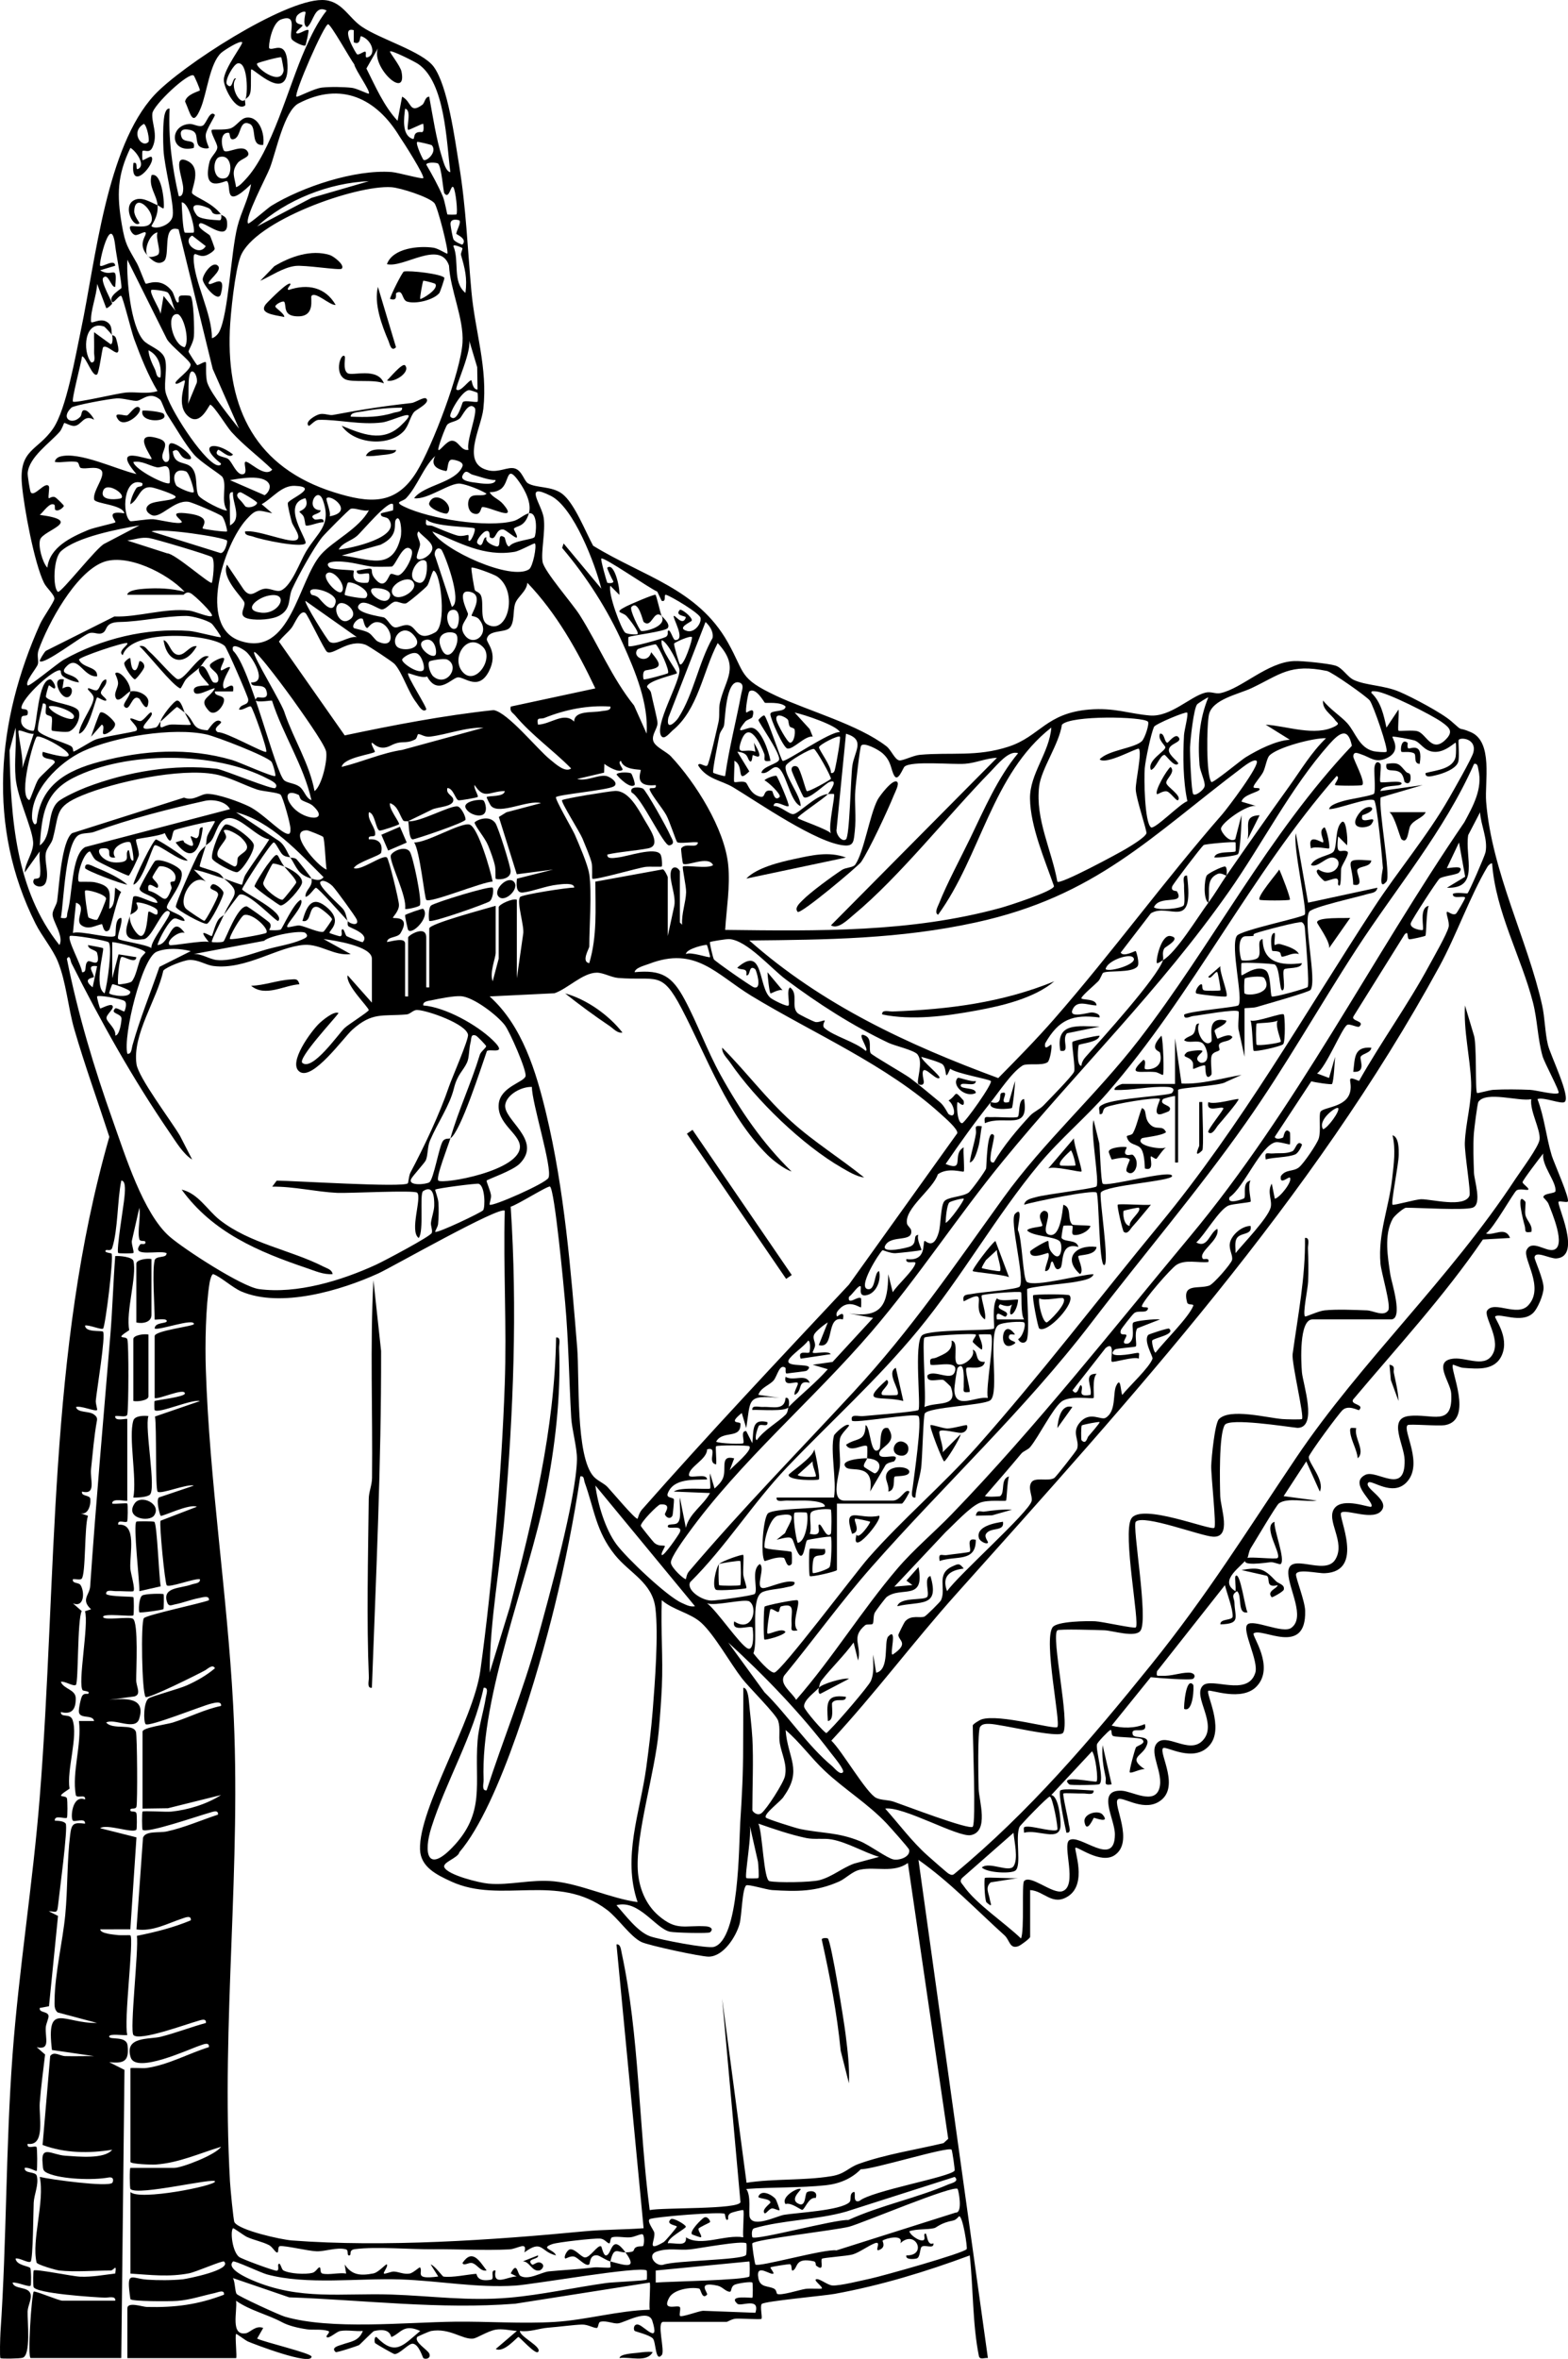 <?xml version="1.0" encoding="UTF-8"?>
<svg id="_Слой_2" data-name="Слой 2" xmlns="http://www.w3.org/2000/svg" viewBox="0 0 518.87 780.35">
  <g id="_Слой_1-2" data-name="Слой 1">
    <g>
      <g>
        <path d="M51.12,417.01c.51-1.85,4.15-.59,3.99-2.49-2.54-1.03-12.02,1.57-8.73-2.83.34-.45,1.72.3,1.75-.67s-1.75.01-2.04-1.13c-.67-2.67.54-7.34.02-10.35l-2.46,10.85c-.27,1,.84,3.76.47,4.12-.18.18-4.81.18-4.99,0-.74-.71,1.85-16.01,2.04-18.43.09-1.12.7-5.55-1.03-5.53-1.34,6.44-1.08,16.33-3.02,22.28-.38,1.17-1.76.55-1.98.7-1.14.81,1.65,1.02,1.76,1.14.82.95-2.01,23.82-2.77,24.82-.44.57-4.76-1.32-5.99-.99.12,2.4,5.46,1.54,5.94,2.03.99,1.01-2.1,19.6-2.38,22.81-.09.97.6,2.95.43,3.11-.61.6-5.45-1.58-6.99-.98.57,2.02,4.37,1.2,6,2.49.68.53,1.09.99.95,1.91-.97,5.28-1.39,10.74-1.96,16.07-.39,3.62,1.87,8.66-3,7.5-.34,1.65,2.63,1.04,2.76,2.41.2,2.2-.83,5.83-3.76,4.58l2.99,1.01c-1.24,3.38-.68,19.56-2.13,20.85-.5.45-2.03.02-2.86.12-.32,1.58,1.87.95,2.52,1.95,1.38,2.11,1.33,7.62-2.52,6.04l2.91,2.55c-1.49,2.96-1.05,23.54-1.92,24.41-.71.72-3.81-1.38-4.99-.99.96,2.44,4.89,2.49,4.93,5.42.05,3.61-1.24,5.52-4.92,4.57-.04,2.04,3.06.24,3.87,2.61,1.91,5.52-2,16.49-1,22.74-5.56,3.63-1.22,1.81-.85,3.24.2.77.22,6.16-.02,6.37-.6.53-4.22-1.11-4,.98,1.11.05,2.89.07,3.59.94.87,1.08-2.21,23.92-2.58,27.55-.26,2.5-1.1,1.39-3,1.49l3.05,1.52-2.99,29.89-3.06.56c-.27,1.68,2.57,1,2.91,2.55.16.73-.84,2.64-.92,3.93-.21,3.55,1.63,7.55-2.99,6.51l2.77,2.41c-.61,5.23-1.38,10.83-1.77,16.06-.32,4.31,1.97,14.35-4,13.49-.34,1.95,2.34.47,2.93,1.04.29.28.31,7.64.05,7.94-.16.19-2.86-1.43-3.98-.99-.1,2,3.65,1.03,4.04,2.64.7,2.9-.91,6.13-1.04,8.84s-.2,18.63-1.01,19.47c-.68.7-3.74-1.34-4.99-.99.22,2.26,4.37,2.45,4.85,3.13.34.49.35,5.64.14,5.84-.59.6-4.64-1.32-5.99-.99.51,2.31,5.12,1.17,5.92,3.63.55,1.69-.87,4-.93,5.86-.1,3.21,1.14,14.44-1.63,15.34-.95.31-7.1.4-7.36.14-.3-.3-.09-7.07,0-8.49,2.08-30.49,1.73-61.32,4-91.89,2.1-28.35,6.72-56.57,8.98-84.91,5.85-73.29,2.59-147.34,23.05-218.73-3.83-11.81-8.09-23.55-11.56-35.47-2.09-7.19-2.69-15.67-5.47-22.5-1.73-4.25-5.31-8.4-7.4-12.58-16.12-32.18-12.86-67.03,1.52-99.12.91-2.03,4.63-7.27,4.72-8.31.12-1.33-2.57-3.53-3.42-5.26-3.22-6.49-6.66-25-7.32-32.63-1.01-11.67,5.2-11.01,10.31-18.43,4.39-6.37,7.49-24.4,9.24-32.71,4.82-22.81,8.38-60.45,24.27-77.62C60,21.82,93.89-.07,106.59,0c6.46.03,8.58,5.72,13.14,8.83,6.07,4.14,20.03,8.18,23.76,13.21,4.72,6.36,7.05,24.21,8.42,32.53,2.35,14.23,2.8,27.73,4.09,41.86,1.21,13.32,5.43,25.13,3.94,38.81-.71,6.51-7.71,18.32,1.82,20.39,3.41.74,6.3-1.3,8.55-.67,2.46.68,3.08,4.13,4.4,4.92,2.73,1.63,7.82.86,11.29,3.45,4.08,3.06,7.77,12.65,10.27,17.2,16.58,10.19,34.51,14.19,44.53,31.9,5.94,10.5,3.46,11.86,16.16,17.81,10.57,4.95,27.04,9.46,36.34,16.61,1.63,1.25,2.74,4.39,4.26,4.69,1.11.22,4.64-1.65,6.86-1.84,10.27-.91,18.75.75,29.29-2.69,10.4-3.38,12.41-11.09,26.68-12.28,8.37-.7,13.18,1.38,20.08,1.96s13.42-6.33,18.38-7.55c1.96-.48,3.34.51,5.02.15,7.17-1.55,15.5-10.27,24.44-10.61,2.53-.1,11.34.82,13.56,1.5,2.46.76,3.92,3.77,6.2,4.79,4.12,1.85,9.92,1.7,15.08,3.91,4.17,1.78,14.06,6.99,17.21,9.81,4.29,3.84,1.63,1.45,6.4,3.54,7.37,3.22,4.51,16.41,5.02,22.96,1.83,23.19,13.77,45.89,18.53,67.38.92,4.13.91,8.86,1.91,13.07.82,3.46,7.7,17.38,5.51,18.92-1.14.8-6.93-1.75-8.97-.97,2.32,6.03,2.87,12.56,4.74,18.73.63,2.1,6.23,14.64,5.26,15.22-.52.31-2.46-.31-3,0-.9.52,7.95,18.08-.7,18.76-2.18.17-7.07-2.77-7.27-.3-.05.61,2.99,7.21,2.99,10.01,0,2.25-1.92,6.94-3.56,8.43-3.89,3.54-10.93-.22-12.44,1.06-.51.43,4.82,6.62,2.23,12.72-2.22,5.22-7.91,4.65-12.76,4.28-1.28-.1-3.34-1.16-3.46-1.03-1.15,1.34,6.96,18.19-2.53,19.96-2.28.42-11.93-.46-12.47.02-1.85,1.66,5.54,12.99-.45,19.02-4.64,4.68-11.46-1.07-12.53-.04-1.82,1.75,6.8,5.45,4.54,9.02-2.54,4.03-11.97-.47-13.54.97-1.24,1.13,8.11,19.45-5.46,20.02-2.23.09-9.29-1.62-9.49.43-.11,1.14,2.95,8.74,3.03,12,.4,15.36-14.48,5.3-17.06,7.5-.71.61,7.12,11.02,1.02,17.49-4.92,5.21-15.41.89-16,1.48-.93.92,5.33,12.2.47,17.95-5.23,6.19-14.52.09-15.46,1.03-1.55,1.56,6.16,13.45-1.62,17.85-5.43,3.07-12.02-2.22-13.37-.87-1.67,1.67,5.59,14.01-1.06,18.44-4.58,3.05-12.41-3.08-12.93-2.47-.55.65,4.01,11.87-2.44,16.04-5.19,3.35-7.96-1.8-12.56-2.06v15.48c0,.49-3.11,2.82-3.95,3.11-2.86.98-2.77-2.02-4.53-3.61-9.33-8.42-18.13-17.69-28.47-24.96l22.97,164.79c-1-.19-2.68.76-2.98-.68-2.12-10.44-1.85-22.55-3.02-33.26-14.52,5.39-29.43,9.93-44.72,12.72-3.44.63-23.34,2.42-24.12,3.35-.64.77.3,4.49-.1,4.91-.3.31-6.9-.18-8.54-.05-1.3.11-2.65,1.04-2.95,1.04h-20.98c-2.32,0,.65,9.62-.5,10.98-2.19,2.57-1.87-4.39-2.98-5.5-1.23-1.24-5.8-2.25-6.01-2.5-.54-.64-.22-2.63,1.48-1.97,2.01.78,6.87,6.55,4.37-1.36-1.31-4.14-9.19.64-11.33.86-1.68.17-3.81-1.02-5.86-.53-.76.18-.6,2.05-1.21,2.05-1.19.01-2.92-1.19-4.92-1.13-2.61.08-7.7.77-11.02,1.02s-6.2,1.55-9.47,1.08c-.13,1.92,7.62,5.35,5.99,6.98-.9.9-6.08-4.98-6.49-4.97-.44,0-4.8,5.39-7.49,3.97l6.99-5.97c-2.25-.15-4.85-.82-7.08-.41-2.63.49-6.1,2.8-7.4,2.94-3.55.39-7.73-3.62-13.96-2.5-.49.09-4.39,1.77-4.53,1.97-1.15,1.66,3.47,4.26,3.98,5.49.69,1.64-1.29,2.04-1.97,1.48-.23-.19-1.48-4.63-3.51-4.75-1.38-.09-4.27,3.43-6,3.44-.37,0-6.27-3.39-6.49-3.69-.13-.18-.35-2.11.49-1.97,6.23,6.43,8.7,2.85,14.49-1.99-5.57-2.53-6.42.78-9.5,1.99-.32.13-.07-3.31-5.79-1.96-.39.09-4.6,4.43-4.98,4.66-.34.21-7.4,2.55-7.71,2.29-1.76-1.53,1.19-2.14,2-2.44,2.85-1.05,5.61-1.03,6.99-4.54-2.39.2-5.16-.4-7.47.01-1.39.25-3.79,2.77-4.52,1.97-.38-.41,1.53-1.65.5-1.98-2.19-.7-4.98-.26-6.95-.54-3.24-.47-6.19-1.22-8.32-2.36-4.88-2.62-10.58-3.85-15.19-7.09.47,3.5-2.01,11.7,3.29,10.73,1.39-.25,3.22-2.73,5.69-1.73l-2.01,3.51c2.19,1.14,18.04,4.86,18.01,5.97-.07,3.17-19.45-4.3-21-4.98-1-.44-3.83-2.69-3.98-2.51-.43.53.39,7.99,0,7.99h-35.97v-16.48c0-2.29,5.03-.48,6.45-.45,9.23.22,16.9-.74,25.52-4.06.24-1.85-2.03-.77-3.04-.55-4.13.89-8.13,2.27-12.4,2.6-2.61.2-15.43.2-15.54-.61-1.39-9.79.06-6.8,5.51-6.42,3.56.25,8.35.25,11.88-.12,1.26-.13,16.51-3.1,13.6-5.88-.44-.42-9.28,3.47-11.57,3.91-6.7,1.29-12.71.52-19.39.09v-26.97c2.96,2.92,28.01-2.07,27.99-3.5s-25.6,4.88-27.99,2.5c-.25-.25-.35-7,0-7h14.49c2.47,0,13.71-4.29,15.49-6.98-7.11,2.15-14.05,5.35-21.61,5.87-1.42.1-8.37-.15-8.37-.88v-30.96c0-.27,4.08.09,5.39-.1,7.2-1.06,13.73-4.76,20.58-6.9.2-1.89-2.02-.83-3.01-.51-3.53,1.15-21.16,9.47-22.89,3.89-2.18-7.04,6.25-5.86,9.97-6.81,5.06-1.28,9.91-3.19,14.93-4.56.23-1.85-2.05-.81-3.04-.55-3.25.87-18.88,6.67-20.93,4.56-1.33-1.36,1.79-28.55,1.13-32.83,6.13-1.25,12.07-2.71,17.85-5.14.2-1.88-2.03-.84-3.02-.52-4.86,1.61-9.54,4.29-14.97,3.53l2.16-30.31c.8-2.41,5.31-1.54,7.89-2.1,5.81-1.27,11.31-3.71,16.92-5.56.23-1.85-2.05-.81-3.04-.55-3.09.83-20.67,6.93-21.92,5.55-.2-.22-.22-5.79,0-6,.34-.34,7.67.17,9.49,0,5.53-.55,11.79-2.46,16.49-5.49l-17.6,4.38-8.38.12v-25.47c0-1.35,7.97-2.37,9.99-3,5.41-1.7,10.43-4.34,15.99-5.5.26-1.76-2.26-.99-3.26-.76-2.77.62-20.81,7.89-21.71,6.77-.76-.95-.67-7.3.99-8.5,1.04-.75,9.96-3.1,12.66-4.31,3.32-1.49,6.53-3.31,9.31-5.67-.77-1.49-2.41.22-3.29.71-1.96,1.09-19.01,9.63-19.68,8.78-1.22-1.56-1.61-24.57-.57-26.03.78-1.09,18.57-4.83,21.54-5.94.24-1.79-2.19-.94-3.24-.74-2.67.48-5.31,1.59-7.98,2.09-1.16.22-2.14.95-2.69-.91-1.43-4.87,4.46-4.3,8.18-5.67,1.05-.38,2.97-.34,2.73-1.74-1.93-.31-10.32,2.97-10.98,1.99-.6-.89-2.46-19.56-2.05-21.33l12.03-4.63c-2.45-1.13-11.48,3.36-11.97,2.99-.24-.18-1.62-5.09-.59-6.07l11.57-3.91c-2.2-.7-11.04,3.02-11.98,1.99-.84-.92-.28-21.53-.88-24.85l14.86-5.11c-2.67-.73-13.7,4.28-14.98,2.98-.1-.11-.14-2.91,0-2.99.5-.31,10.02-1.35,10.01-2.5-.02-2.04-8.93,2.14-10,1.5v-20.48c0-1.86,13-3.25,13-4,0-2.06-11.67,2.23-13,1.49.08-2.23,4.04-1.51,4.01-2.49-.04-1.09-4.01-.25-4.01-.5,0-4.37-.88-16.31,0-19.48ZM73.1,70.92c.45.58,1.84.44,2.03,2.5.72,7.42-7.8-.55-9.02.5-1.44,1.25,2.9,3.39,3.35,3.99.14.19,1.64,4.17,1.59,4.4-.15.79-2.09,1.93-2.94,2.2-2.69.86-4.04-2.03-4.03.9,0,7.5,6.16,18.35,6.03,26.45.95-.15,1.99-1.27,2.42-2.07,3.08-5.87,3.85-26.29,6.05-34.9,1.24-4.85,3.66-9.06,4.5-13.97-9.44,9.14-6.31.23-7.99-1.01-.49-.36-8.39,4.56-5.78-6.28.47-1.95,2.68-3.4,2.6-5.01-.06-1.32-2.49-5.01-1.8-5.67.22-.21,4.25.13,6.05-.44,2.12-.68,3.38-3.39,5.48-3.61,4.24-.44,6.06,5.53,5.45,9.04-4.42.44-1.89-5.84-4.5-6.98-3.48-1.52-2.7,4.06-5,4.98-2,.8-1.2-1.99-1.98-2.02-3.34-.1-2.04,5.44-1.45,5.97,1.16,1.06,6.53-2.66,7.94.56.72,1.65-2.32,1.97-3.47,3.49-2.25,2.99-.95,4.68-.51,7.98,1.16-.36,2.19-1.59,3.04-2.48,8.77-9.2,14.2-30.59,19.76-43.14,1.9-4.3,4.23-9.12,7.17-12.81-4.1-2.09-4.26,3.89-6.49,5.49-1.73-.75-.33-4.8-.5-4.98-.55-.58-2.64.6-2.99,1.5-1.17,3.04,2.25,2.3,1.99,2.98-.19.51-2.53,2.05-2,2.49.72.6,3.36-1.55,3.99-.98.19.17-.85,4.78-1,4.99-.41.57-4-1.16-4.54-2.01-1.15-1.81,2.31-8.63-3.51-6.55-3.25,1.17-4.33,9.17-3.93,9.55,1.17,1.1,5.75-3.31,6.04,5.54.43,13.36-11.46.78-12.02,1.46-.23.28.06,5.59-.23,7.33-.34,2.01-1.32,1.96-1.77,2.65.92-1.07,1.02-12.75-2.49-11.98-1.4.31-4.5,5.87-3.51,6.98,1.96,2.18,1.66-2.56,2.98-1.99-2.25,2.31,1.19,9.1,3.01,6.99-.21.32.27,1.74-.03,1.96-2.9,2.19-7.03-5.73-7.03-8.46,0-3.72,6.57-12,6.06-12.48-.76-.69-6.1,2.75-6.95,3.53-3.79,3.54-4.65,13.14-6.74,18.23-2.76,6.69-3.4,1.72-5.19-2.15.44-2.39,4.7-3.4,4.88-3.66.2-.28-1.81-4.8-2.03-4.95-1.67-1.21-13.39,9.78-13.68,12.58-.33,3.11,1.99,6.96.05,11.17-.98,2.13-2.47.79-3.31,1.21-.13.07-.1,2.87,0,2.98.29.34,2.57-1.45,2.98-1,1.7,1.88-7.18,12.24-5.98,2,1.75-.51.48,2.41,1.49,1.99,2.61-1.08-.35-5.72-2.48-6.99-4.38,9.06-4.53,15.55-2.86,25.32,1.19,6.98,1.93,7.34,5.04,12.94.78,1.39,2.58,6.46,2.88,6.67.41.29,5.1-2.48,8.8,2.64.57.79,1.33,4.54,2.11,3.36.17-.26-.39-1.73.62-2.02.59-.16,2.99-.12,3.29.12,1.06.85,1.32,11.34,1.12,13.42s-1.81,4.45-1.77,4.98c.02.26,2.61,4.27,2.82,4.42.34.23,2.51-1.35,2.91-.93.24.25-.25,4.77.54,6.95,1.38,3.8,7.69,11.52,10.44,15.02l-8.71-19.75-11.28-46.17c-5.68-1.9-2.58,8.89-4.93,10.56-1.96,1.39-3.82-.32-5.05-1.57.51.35,2.22-.02,3.01-.5,1.49-.9-.78-5.34-.02-7.49-2.83.48-4.89,6.7-2.99,7.99-4.19-4.25-.18-7.15-1-7.99-.4-.41-2.47,1.05-3.4.87-1.13-.22-2.14-2.37-1.59-2.87.4-.36,4.38.6,6.04-.45,4.03-2.57-4.55-11.96-4.76-4.61-.05,1.77,1.89,3.9,1.72,4.05-1.99,1.68-5.53-5.37-2.02-7.5,2.61-1.59,5.5.48,8.02,1.52-.3-3.58-3.06-5.97-1.99-9.98,3.69-1.03,4.38,10.51,3.98,10.98-.22.26-1.37-.74-1.99-1,.35,4.1-2.29,6.75-2,6.98,1.47,1.2,6.63-.35,7.02-3.54.51-4.12-2.82-16.3-3.07-21.88-.14-3.06-.19-6.94.13-9.95.1-.96.45-3.75,1.9-3.58-.46,9.77.84,19.46,3.02,28.96,1.32.3,1.49-1.63,1.49-2.48.02-3.02-3.57-11.04.88-9.38,5.95,2.21,1.44,9.99,2.07,10.92.9,1.33,6.41,2.91,9.54,6.94-.43-.18-1.57.34-2.62-.34-.47-.3-.41-1.26-1.75-1.81-3.43-1.42-6.46-1.48-3.66,2.44,1.01,1.41,5.47,1.57,7.52,1.71.89.06.61-1.97.51-2ZM122.05,30.97c.68-.72-4.54-7.89-4.81-9.66-1.32-1.73-7.76-13.29-8.67-13.29-1.31,0-11.36,22.98-10.48,23.95.3.33,5.72-2.7,8.48-3s7.17-.23,9.91.09c1.64.19,5.37,2.13,5.57,1.91ZM117.06,9.99c-4.62-1.37.7,7.7,1.1,7.96.62.4,2.37-1.17,2.79-.81.4.34-.36,2.11.6,1.84,3.15-.89,1.49-5.85-2.01-7-.63-.21.05,3.2-2.48,2.01v-4ZM129.06,17c-.29.26,3.41,4.72,3.8,6.7,1.95,9.71-10.15-1.56-7.81-7.7l-3.8,6.66c2.93,5.81,5.74,12.39,10.31,17.3l1.5-7.98c3.27,1.64,2.34,5.89,6.69,2.68.85-.63.84-2.63,2.28-2.68,1.19,6.45,2.31,14,4.28,20.2.4,1.26,1.21,4.56,2.71,4.77-1.29-10.07-1.7-29.73-10.65-35.79-1.13-.76-8.77-4.65-9.33-4.15ZM85.09,20.99c-.83,1.1,7.77,7.85,8.77,2.36.06-.33-.66-4.2-.79-4.38-.24-.33-7.73,1.69-7.98,2.02ZM140.04,58.93c.67-.62-6.65-12.1-7.77-13.7-7.67-12.68-19.37-18.39-33.46-11.03-4.8,2.51-7.41,15.92-9.53,21.44-1.06,2.76-8.48,16.69-7.18,18.28.3.37,6.52-5.12,7.66-5.82,10.34-6.33,27.71-12.09,39.84-11.19,2.05.15,10.03,2.41,10.45,2.03ZM135.06,42.96c-.7-.82,1.31-6.54-1-6.99-.38,2.93-1.21,8.78,2.49,9.98,1.01.33-.36-2.6,3-2.24.95.1.57-2.64.48-2.75-.17-.2-4.8,2.2-4.98,2ZM49.12,46.95c.45-.47-.41-5.25-1.49-5.98-4.65,2.63-.72,8.26,1.49,5.98ZM142.92,48.07c-.16-.19-4.69-1.29-4.87-1.11-.6.61,1.84,5.75,2.1,5.93.96.65,4.63-2.55,2.77-4.82ZM72.61,51.95c-2.46.67-2.44,8.18,1.98,6.97,2.46-.67,2.44-8.18-1.98-6.97ZM144.91,54.08c-.43-.3-3.54-.56-3.86.36,1.98,3.38,3.93,6.91,5.47,10.51.67,1.55,1.36,5.73,1.53,5.98.08.12,2.88.12,2.98,0,.53-.63-.25-7.99-1.01-8.99-.83-1.1-1.33,4.26-2.98,1.99-.38-.52-.91-9.02-2.13-9.86ZM122.06,59.95c-13.03.49-27.45,6.15-36.97,14.96l18-9.46,18.96-5.5ZM143.76,67.2c-1.77-2.05-11.29-5.07-14.22-5.27-11.73-.82-45.54,11.18-49.97,22.95-1.83,4.85-3.3,18.92-3.52,24.45-1.04,26.1,8.75,45.43,34.48,53.52,11.76,3.7,20.46,4.39,27.32-6.73,5.26-8.53,14.61-33.15,15.2-42.78.49-7.93-4.06-17.44-4.47-25.49-2.95-8.64-14.97.89-20.54-.46,1.91-5.34,10.64-6.17,15.45-5.43,1.56.24,4.38,2.13,4.54,1.94.56-.66-3.21-15.48-4.27-16.7ZM64.1,76.91c.58-.57-1.43-9.9-3.98-9.98.07,1.85.34,8.89,1,9.99.08.13,2.88.1,2.99,0ZM152.03,72.93c-.11-.12-3.22-1.01-2.94,1.42.12,1.03.65,4.05.96,4.81s2.86,1.88,2.97,1.75c1.8-1.94-2.05-3.36-2.04-3.56.04-.97,1.7-3.74,1.05-4.42ZM37.13,110.88c.04.08.96-.03,1.31,1.18,2.69,9.24-2.65,1.33-4.3,2.81-.34.31-1.33,8.46-2.02,8.99-1.47,1.14-3.65-5.89-4.97-5.98-.27,2.17-3.55,14.43-3,14.97.63.63,14.67-2.73,17.49-2.99,3.44-.31,7.14.63,10.48-.5-3.2-5.38-5.58-11.38-7.74-17.23-.9-2.44-3.67-13.77-4.26-14.23s-2.51,2.54-2.98,2c-1.55-1.83,3.01-4.34,3.04-4.63.17-1.67-1.69-10.79-2.04-13.86-1.35-11.9-5.58,5.93-5,6.5.67.66,4.81-2.52,4.98,0l-4.98,1.5c4.16,2.74,5.77-2.66,4.98,5.49-1.35.34-2.3-4.85-3.98-2.99-.97,1.07,3,8.04,2.97,8.49-.02.29-1.7,1.81-1.97,1.49l-3-7.98c-.12,3.78-2.25,8.88-2.02,12.47.06.96,2.78-1.19,5-.03,2.4,1.25,1.51,3.48,2,4.54-.06-.19-2.39-2.76-2.66-2.86-6.49-2.25-7.31,8.04-4.32,11.84,1.74.24.94-2.27.99-3.48.09-2.16-.07-4.34,0-6.5l5.49,3.99c.83-.07.64-2.52.49-2.99ZM63.36,81.67c1.35,1.25,3.54,1.78,4.72-.25l-4.48-3.48c-1.75.92-1.34,2.72-.24,3.73ZM152.97,82.04c-.1-.11-2.9-1.38-2.95-.62,2.09,4.81-.44,11.85,4,15.47.66-5.01-.19-8.08-1.47-12.55-.17-.6.69-2.01.42-2.3ZM58.12,126.85c-.77-.67,5.32-4.56,4.93-6.35-.3-1.36-6.4-5.96-7.79-8.26l-13.12-26.32c-.3,6.47,1.07,21.76,5.3,26.66,1.57,1.82,5.67,2.86,6.94,5.57s-.23,8.55.39,11.47c1.09,5.19,12.05,22.22,16.86,24.2.46.19,1.64.26,1.48-.48-8.04-6.39-1.9-7.65,4-3-1.24,1.76-4.57-1.99-4.98-1.5-1.77,2.1,2.27,2.23,3.28,2.93,1.33.91,2.27,4.12,4.21,5.06,2.88.62.89-3.34,1.49-3.98.89-.95,6.38,5.52,8.98,2.5-4.4-4.3-9.36-7.88-13.5-12.47-1.6-1.78-5.6-8.43-6.98-9-.42-.17-3.12,7.06-7.03,4.08-4.77-3.63-.89-11.41-1.46-12.07-.28-.32-2.43,1.47-2.99.99ZM58.11,102.88c-1.04-1.79-1.27-4.52-2.52-6.03-.56-.68-5.27-1.14-5.47-.95-.91.85,2.89,6.41,3.01,7.98l1-5.98,3.99,4.98ZM61.1,114.87c1.84-2.21-.43-10.96-2.49-10.97-3.95-.02-1.34,10.36,2.49,10.97ZM158.02,128.85l-.11-7.38-2.87-9.6c1.73,3.21-4.63,16.36-4.01,16.97,1.29,1.25,4.31-3.45,4.98-2.99.15.1.37,3.08,2.01,3ZM53.11,124.85c.42-3.58-.52-7.28-3.98-8.98.12,2.13,1.23,4.43,2.15,6.34.5,1.04.44,2.87,1.83,2.64ZM62.12,133.85l2.78-6.7c.77-1.25-.16-4.23-1.29-4.27-1.95-.07-.81,9.73-1.49,10.97ZM157.98,129.93c-.08-.12-2.32-.86-2.63-.87-2.44-.14-7.01,8.07-6.3,8.79,2.24,2.28,3.86-4.62,4.12-4.85.82-.72,4.35.29,4.88-.14.11-.09.11-2.67-.06-2.92ZM52.86,132.11c-3.28-2.69-5.66.15-7.4.46-1.36.24-4.48-.89-6.85-.78-2.18.1-14.15,2.27-14.98,3.06-3.85,3.67.33,5.96,2.98,2.96.57-.65.14-2.73,2.01-1.94.67.29,2.26,2.09,2.51,2.98-3.45-1.98-4.06,1.86-6.52,2.05-1.2.09-3.14-1.12-3.37-.96-.14.09-.7,1.99-1.54,2.95-3.26,3.69-10.07,8.33-10.54,13.55-.08.9.74,5.99,1.01,6.4,1.13,1.78,4.79-3.74,5.98-2.01.37.55-.35,3.62.01,4.01.07.07,1.14-.76,1.99-.39.61.26,2.97,2.67,2.98,2.88.01.41-1.83,2.11-2.85,1.32-.25-.19-.01-1.45-.26-1.64-1.5-1.11-3.65,2.38-4.86,3.32,14.98,1.99,1.17,4.99.12,8.16-.71,2.13.71,7.48,2.38,9.31.8-6.78,7.78-10.06,13.5-12.47,1.92-.81,8.63-2.22,8.99-2.52.48-.41-3.83-4.11,2.99-3-.53-2.92-9.64-3.12-9.97-4.54-.69-2.97,4.54-8.46,2.01-9.97-1.85-1.11-4.44-.05-6.36-.47-.75-.17-.57-1.8-1.33-1.98-2.1-.5-5.06.31-7.32-.02,0-.89.91-1.56,1.71-1.79,6.36-1.8,18.72,4.31,25.27,5.78-8.87-10.24,4.19-4.32,5-4.99.46-.38-7.19-9.7,2.28-6.78,5.28,1.63-.94,5.35,2.23,7.78,2.72.26.35-4.68,1.49-5.98,1.43-1.62,10.68,6.12,5.51,4.97-2.61-.58-2.11-4.13-4.5-2.49.54,4.95,4.44,2.98,6.44,5.55s.9,6.6,2.03,8.95c.69,1.42,8.83,5.58,9.5,4.98-2.18-3.06.09-8.35-1.5-10.98-.52-.86-7.23-4.89-9.47-7.51-3.01-3.52-6.15-9.11-8.82-13.15-.9-1.36-1.77-4.5-2.44-5.05ZM157.03,134.85c-2.04-2.11-3.97,2.8-4.9,3.59-1.37,1.14-3.33,1.1-4.15,2.08-.62.74-3.28,7.9-2.92,8.31.46.54,2.67-3.03,4.49-3.04,2.3,0,2.94,3.49,5.49,3.03-.91-2.61,3.26-12.67,2-13.98ZM175.02,169.8c.97-3.31-1.22-7.54-3.16-10.32-4.58-6.57-3.07.35-6.28,2.4-1.08.69-2.28.96-3.55.95.88,1.7,2.98,2.18,4.5,3.97,5.24,6.16-4.61.72-6.92.94-.62.06-.35,3.15-3.08,2.06-1.69-.67-2.07-3.65-1.08-5.06,1.21-1.71,4.33-.23,5.56-1.42-1.95-1.27-6.62-3.07-8.74-3.32-3.39-.41-10.86,5.47-15.24,4.81,3.26-4.42,13.71-5.04,15.98-10.49.73-1.74-3.11-2.31-3.53-2.27-1.69.14-1.08,3.94-1.94,3.77-3.02-.59-5.18-1.94-3.52-4.98-4.04,3.84-5.77,9.82-9.58,13.92-1.24,1.34-4.33,1.09-.7,2.85,8.26,4.01,27.53,7.12,36.29,4.72,1.69-.46,3.49-2.23,4.98-2.52-1.4,4.78-4.21,4.03-4.94,5.08-.2.29,1.36,2.43.93,2.91-.39.44-3.53-2.53-4.49-2.64-2.69-.29-2.25,4.09-4.44,2.55-.14-.1.35-2.71-1.54-1.9-.85.37-3.3,3.19-2.51,3.98,2.07,2.08,1.61-2.52,2.98-1.98-.79,1.52,2.73,2.98,3.52,2.96,1.58-.04-.29-4.97,2.47-2.96.15.11.49,2.89,1.51,2.97,1.3-1.97,7.79-2.25,8.38-3.11.53-.76,1.29-8.49-1.88-7.86ZM56.11,159.81c.19-.2.1-3.52-.13-4.36-.65-2.33-2.6-.56-4.1-.87-2.56-.53-4.87-2.26-7.76-1.75.44,2.55,11.11,7.91,11.98,6.98ZM64.11,162.8c.29-.25-1.41-6.46-2.61-6.87-3.75-1.31-4.67,2-3.17,4.68.32.57,5.09,2.81,5.78,2.19ZM164.02,158.83c-2.68-.07-5.15-1.16-7.7-1.81-1.1-.28-2.11-2.19-3.28.32-.87,1.87,3.52,2.22,4.6,2.37,1.25.18,6.14,1,6.38-.88ZM88.96,159.93c-2.02-3.13-9.69-1.62-12.86-1.1l11.47,4.99c1.26-.78,2.19-2.64,1.39-3.88ZM47.12,159.83c-6.31-2.51-6.88,10.32-4.04,12.56.3.24,5.68-.75,7.58-.63s8.47,1.85,9.45,1.04c.71-.58-5.87-4.03,2.4-2.89,8.09,1.11,4.09,4.35,4.58,4.9.27.3,7.71,1.27,8,1,.25-.24-.81-4.35-1.67-5.06-.95-.78-9.73-4.57-11.08-4.75-4.92-.64-9.22,5.78-12.21,4.37-1.52-.72-2.59-2.27-.57-3.6,1.85-1.22,8.56-1.08,8.55-2.44,0-.69-6.7-2.94-8-3.11-3.98-.52-4.1,4.08-6.99,5.61.07-1.62,1.12-3.99,1.97-5.3.63-.96,2.37-.14,2.01-1.68ZM40.12,164.81c1.56-1.37-4.86-5.59-5.98-2.48-1.38,3.84,5.7,2.73,5.98,2.48ZM81.1,175.81c3.89-.63,13.58,3.49,16.47,2.98s-.53-4.48-.98-5.99c-.35-1.18-1.5-5.74-1.34-6.4.3-1.32,10.81-5.33,2.33-5.68-4.47-.18-7.33,4.07-10.99,6.08l3.5,2.99c-4.8-1.03-5.17-1.65-8.5,2-7.51,8.22-16.37,35.33-2.22,40.18,16.87,5.78,19.23-19.89,26.86-28.54,4.02-4.56,12.52-8.47,15.84-14.62-1.72.53-4.83-.98-6.04-.47-.62.26-8.56,8.27-9.47,9.42-2.89,3.67-7.89,12.72-9.89,17.08-1.41,3.08-.13,6.53-4.19,8.8-2.39,1.34-7.19,1.61-9.88,1.11-4.33-.8-1.39-3.47-1.72-5.38-.24-1.41-7.85-8.05-5.77-12.59l5.01,7.46c2.84,4.64,4.49.8,7.55.51,1.89-.18,3.91,1.24,5.39.55,3.49-1.63,6.19-9.44,8.21-12.83,3.82-6.4,8.55-8.66,5.6-16.95-1.88-5.28-6.2,3.11-.8,3.29.24,1.35-4.46,1.29-2,2.98.66.45,3.31-.96,3,.99-1.36-.21-5.29,1.59-5.95.98-.11-.1-.23-1.87-.63-2.83-.34-.79-1.25-1.28-1.41-1.65-.11-.25,3.59-1.01,1.99-4.48-8.32,1.97.98,14.04,0,14.98-1.55,1.5-14.37-1.17-17.24-2.24-1.05-.39-2.97-.34-2.73-1.74ZM76.11,173.8c4.18-2.2.7-7.47.98-10.98-1.75-.23-.94,2.27-.99,3.48-.1,2.49.06,5.02,0,7.5ZM81.26,167.59c1.43.69,3.84-.36,3.81-1.28-.02-.46-5.16-3.47-5.48-3.47-.88,0-1.77,1.01-.36,2.34.95.9,1.89,2.35,2.03,2.42ZM198.99,194.77c-2.02-8.15-9.13-26.92-16.71-30.73-9.31-4.68-2.95,2.86-2.35,7.34s-.96,11.14-.38,14.51c.54,3.11,9.89,13.78,12.27,17.55,6.22,9.84,10.66,20.83,18,29.95l4.16,9.31c.65-10.09-3.75-20.55-7.81-29.64-5.09-11.4-12.07-22.27-20.15-31.8l.49-1.48,12.49,14.98ZM109.08,170.8c8.29-1.44.43-7.47-1-5.98-.39.41,1.54,4.6,1,5.98ZM130.05,168.79c.09-.13.07-1.89,0-1.98-1.4-1.68-10.39,9.2-11.95,10.51-2.05,1.72-4.79,2.17-6.02,4.46,3.9-.32,21.05-4.06,16.51-10.04-.75-.99-2.84-.36-2.52-1.93.79-.27,3.87-.86,3.99-1.02ZM113.07,183.78c8.84.92,16.74,5.48,19.5-5.97.55-2.28-.1-7.77-1.51-6-1.09,1.36,1.39,5.25-5.11,8.39l-12.88,3.59ZM157.03,174.8c-.59-.57-13.81-.47-15.97-3-.53,2.86.7,1.63,2.19,2.24,2.38.98,5.71,2.43,8.04,3.11,1.59.46,3.51-.31,3.64-.18.35.35-.06,1.49.12,1.8.64,1.1,2.53-3.44,1.98-3.98ZM46.12,173.81c-6.87,1.2-20.76,3.78-25.93,8.53-2.61,2.39-2.73,12.17-1.03,13.44.89.66,13.1-15.09,15.5-15.96l11.47-6.01ZM75.1,178.8c-1.38-1.14-21.7-4.21-24.98-2.99l22.51,7.04c1.63.87,2.83-3.75,2.47-4.05ZM138.05,184.78c1.07,1.06,5.03-1.23,5.03-3.49,0-2.02-3.37-3.95-4.54-5.49-1.2.98.49,2.8.46,4.37-.02,1.02-1.53,4.04-.95,4.61ZM177.01,179.79c-.23-.28-4.87,2.44-6.72,2.76-10.17,1.73-18.33-3.09-27.24-6.74,3.79,6.31,26.15,16.4,32.02,12.52,1.27-.84,2.6-7.75,1.95-8.53ZM70.09,192.78c.27-.34,1.25-7.54.02-8.49-.86-.67-18.92-6.05-20.76-6.3-2.75-.37-4.64.49-7.22.82l13.22,4.25c2.42-.06,14.19,10.41,14.74,9.72ZM136.05,181.79c-2.6-2.7-5.11,5.42-6.44,5.64-.29.05-5.4.1-5.92.06-3.59-.3-7.44-1.79-12.11-1.74-1.15.01-4.46.18-2.51,2.02.77.72,7.71.74,8,1.02.26.25-1.8,4.48,4.48,3.99.88-.07.64-2.91.52-3-.74-.53-4.21,1.1-4-.99,7.58-1.46,3.47-.54,5.92,2.54,3.47,4.35,4.49-.88,5.26-1.42.53-.37,1.9.69,2.83.33,1.98-.78,5.3-7.06,3.97-8.45ZM146.03,181.79c-1.53-1.28-2.68,1.05-1.95,2.45l5.45,16.52c3.75-1.68-2.73-18.33-3.5-18.96ZM60.61,196.77c-6.16-.03-12.33.02-18.49,0,.15-1.6,4.32-1.9,5.5-1.99,4.53-.35,9.12-.15,13.48.99-5.62-6.1-19.31-12.97-27.21-9.71-9.06,3.73-17.89,20.03-21.11,28.93-.69,1.9.12,3.48-.27,4.78s-4.39,5.81-3.36,6.97c.49.55,9.91-7.36,11.96-8.51,12.44-6.95,27.28-10.55,41.53-9.51,2.44.18,10.04,2.37,10.45,2.03.21-.17-2.51-4.01-3.04-4.44-1.51-1.21-6.49-2.56-8.45-2.55-7.65.05-14.85,1.87-21.99,2-5.01.09-3.97,2.57-5.49,3.52s-3.01-.42-4.69.22c-2.46.92-14.81,10.53-16.28,9.23-.2-.18,1.45-2.98,2.05-3.43l22.65-11.36c7.83.29,16.72-2.86,24.77-1.95,1.8.2,6.72,2.41,7.49,1.77.73-.61-5.81-6.95-7.06-7.53-1.5-.71-2.09.55-2.43.55ZM218.98,203.76c.1.25,2.98,2.59,2,3.98-.86,1.22-12.11,2.46-13,3.01-.13.08-.09,2.88,0,2.99.58.59,10.96-2.34,12.28-3.01,1.08-.56.6-1.79.72-1.96.84-1.13,1.62,2.96,2.48,2.97,3.62.05-.99-7.42-.49-7.97.39-.43,2.96,3.62,3.98.49.18-.54-3.86-.5-1.99-2.49.47-.5,4.13,2.34,3.97,3.51-.06.46-5.43,2.48-1.47,3.48,2.37.6,4.71-2.48,4.35-4.36-.29-1.52-9.62-7.09-11.37-7.61-1.04-.31.3,2.47-1.48,1.98l-1.47-3.06c-2.4-.95-17.83-11.73-18.52-10.91-.27.31,1.77,7.65,2,7.99.06.08,2.1.36,1.98-.49-.45-.72-2.18-4.34-1.99-4.5,2.32-1.92,4.26,6.74,3.99,8.98l-2.98-2.99c-.87,2.47,3.67,14.61,4.94,15.52.76.54,3.75.71,4.04.45.71-.63-2.93-5.22-3.59-5.93-1.41-1.52-4.57-.97-.11-3.25,1.07-.55,9.27-4.12,9.68-3.8.29.22,1.52,5.78,2.01,6.99-2.75-2.34-3.18,4.32-5.95,1.97-.27-.23-1.72-7.44-4.04-4.96-.77.83,2.63,7.55,3.13,7.9.68.49,8.82-1.28,6.86-4.91ZM141.04,185.79c-2.33-2.66-7.69,5.88-2.48,6.98,2.96.63,2.98-6.41,2.48-6.98ZM161.23,206.55c6.67,3.89,10.49-10.71,3.33-15.8-1.09-.78-8.11-3.37-8.52-2.96-.26.26.86,6.56,1.04,7.27.2.78,1.59.63,2.13,2.1.96,2.62-.55,7.89,2.02,9.39ZM119.07,199.77c-3.23,2.9,7.44,4.25,7.98,4.49,1.27.57,2.2,3.04,3.62,3.28,1.24.21,2.87-1.14,4.67-.67,2.75.73,2.66,5.7,8.67,2.33,3.83-2.15,1.97-19.38-.46-20.42-.47-.2-1.42,3.83-2.12,4.91-.51.79-6.44,5.75-7.08,5.91-1.23.29-2.55-.72-3.64-.56-1.36.2-2.76,2.44-4.3,2.57-1.03.09-5.6-3.39-7.33-1.84ZM113.06,195.77c1.83-2-3-7.96-4.99-5.98-1.56,1.56,3.8,7.29,4.99,5.98ZM130.06,196.77c1.67,2.31,7.52-.99,6.99-3.47-.87-4.04-9.29.3-6.99,3.47ZM121.06,197.77c2.37-2.3-4.88-5.8-5.96-4.99-.16.12-1.18,3.77-1.03,3.99.27.38,6.51,1.47,6.99,1ZM197,227.73c-5.93-12.51-12.85-24.87-22.49-34.94-.24,2.9-3.27,4.57-4.05,6.93s-.09,6.36-1.91,8.08c-1.67,1.57-6.87.47-7.45,3.59-.23,1.24,3.88,4.45.71,10.65-3.42,6.67-7.99,1.92-10.27,2.03-1.92.09-6.66,6.33-10.2-.29-1.67.82-6.07-1.26-6.29-1.02-.61.66,6.46,11.51,5.99,11.98-1.22,1.21-2.67-1.56-3.22-2.26-2.82-3.6-4.54-9.73-7.2-12.78-.66-.76-8.67-6.04-9.6-6.39-5.72-2.13-10.84,3.7-12.81,2.33-.9-.62-6.39-12.3-7.15-12.85-1.77-1.27-3.5,3.53-4.57,4.9-1.28,1.65-2.99,2.85-4.18,4.56l21.76,31.03c16.31-3.44,32.63-6.59,49.25-8.37,4.66.7,14.48,12.95,18.68,16.32,1.75,1.4,4.96,4.48,7,2.99-5.9-6.01-13.06-10.98-18.49-17.48-.84-1-1.91-1.3-1.49-3l27.97-6.01ZM103.09,196.75c.08.11,1.47.17,2.39,1.07.76.75,4.6,6.06,5.59,1.43.76-3.58-10.8-6.3-7.98-2.5ZM123.07,194.78c-1.72,1.58,5,6.45,5.99,2.48.67-2.7-5.39-3.03-5.99-2.48ZM156.06,203.72c-.31-.43,4.35-6.89-.54-7.94s-.6,6.87-.65,7.32c-.2,2.08-3.55,3.93-.92,7.23,3.01,3.79,8.54-.92,4.51-5.55-.74-.85-2.32-.95-2.4-1.06ZM88.81,197.05c-3.86.79-8.74,4.96-2.31,5.63,6.09.63,9.59-7.12,2.31-5.63ZM118.06,210.75l-16.98-11.97c-.53.58,7.31,13.12,7.98,13.54,2.2,1.42,6.26-2.01,9-1.57ZM112.08,199.77c-2.11,1.51.18,6.81,3,5.54,4.65-2.09-.91-7.04-3-5.54ZM151.03,207.76c.85-.63,1.82-6.65-1.48-5.98-3.12.63-1,7.82,1.48,5.98ZM120.05,204.77c-1.19-.93-3.89,1.88-2.98,2.98.16.2,3.59.77,4.93,1.58,1.24.75,2.07,2.44,3.08,2.91,6.77,3.2,4.41-6.72-.53-6.44-1.66.09-2.77,1.93-2.98,1.94-.9.05-1.38-2.87-1.51-2.98ZM224.56,237.34c5.01-7.87,6.62-18.16,11.25-26.32.33-2.06-.89-3.9-2.34-5.26l-12.3,31.65c-.9,4.55,2.37,1.55,3.4-.07ZM131.15,213.66c1.54,2.3,10.38,1.1,5.41-3.91-3.33-3.35-7.21,1.22-5.41,3.91ZM150.96,209.84c-.88-1.23-6.78-1.18-5.27,3.7,2.37,7.66,7.1-1.12,5.27-3.7ZM61.11,235.73c3.68,2.82,1.96,5.55,7.56,5.86.28.02,2.6-4.48,4.43-2.86.67.59-3.23,2.16-1.01,3.5,2.57-.23,15.39,7.09,16,6.48.56-.56-4.41-14.49-5.04-14.97-.59-.45-2.75,1.41-3.95.98.52-2.09,3.28-1.15,3.03-3.42-.1-.96-7.04-16.95-7.75-17.6-4.33-3.99-30.99-5.93-33.76,3.04-1.92-1.28,2.08-3.48,1.5-3.98-.64-.56-16.33,4.71-15.98,5.48,1.3,2.93,6.29,2.16,5.99,5.49-4.54.38-6.2-7.09-9.95-3.46-3.51,3.4,2.89,2.16,3.96,5.45-1.54-.06-4.12-1.13-5.3-1.99-.81-.59-.69-1.85-.78-1.91-1.79-1.11-13.13,9.27-12.96,12.39.05.84,2.52-.33,2.06,2-.18.93-1.76.15-2.03,1.12-1.07,3.89,3.79,4.67,4.01,4.38,1.12-1.46,1.37-16.94,5.51-16.97.62,0,2.09,2.37,1.49,2.98-.33.33-1.79-1.12-1.95-.99-.16.12-1.18,3.55-.96,3.86,1.43,2.03,10.04,2.35,10.84,4.76.73,2.19-.98,5.71-3.19,6.64-.87.37-5.48-.12-5.69-.31-.36-.32.24-3.09-.04-4.29-.18-.77-1.78-.54-1.98-1.37-.34-1.34.84-3.53-1-3.29-.27,1.7-2.07,8.13-1.54,9.04.99,1.7,8.74,3.89,10.78,5,.93.51.76,1.78.85,1.84.35.22,5.67-3.31,7.33-3.94,2.64-.99,13.02-2.49,13.53-2.95,1.09-.98-2.42-3.61-1.99-3.98.46-.4,2.46.93,3.38.79,1.17-.18,3.1-3.35,3.61-2.79,1.31,1.45-7.44,6.91,1.27,4.96.98-.22,1.18-1.53,1.73-1.97-.42,3.43.74,1.17,3.46.96,1.43-.11,6.19.31,6.53.03.17-.14-1.56-3.11-2-3.99ZM228.97,210.76c-.6-.6-5.6,1.71-5.9,2.13-.21.29,1.64,6.63,1.92,6.86,1.26,1,4.34-8.62,3.98-8.98ZM144.04,216.74c.73-.65.02-6.15-3.48-4.98-3.69,1.24,1.93,6.37,3.48,4.98ZM218.99,243.71c-2.95-3.27,6.4-18.55,5.84-22.24-.28-1.84-3.74-8.85-5.83-9.72-.99,2.63,5.36,10.5,4.99,10.98-.34.43-9.8,2.41-9.88,4.5,0,.23,1.16,1.07,1.34,1.99.44,2.33,2.14,8.79,2.13,9.99-.01,1.84-1.94,3.74-1.44,5.79s4.35,3.6,5.85,5.19c8.15,8.67,17.82,24,18.98,35.96.7,7.19-.57,14.35-1,21.47,30.74.36,61.27.91,91.15-7.28,2.64-.72,17.53-5.54,17.66-7.19-3.03-8.7-7.81-19.7-7.94-28.96-.11-8.22,6.42-15.17,7.05-23.5-19.68,15.38-23.31,42.48-37.47,61.92-1.31-.64-.08-2.73.3-3.7,2.61-6.59,7.12-14.98,10.34-21.63,4.58-9.47,9.13-20.08,15.84-28.11-3.02-1.08-6.79,3.69-9.01,5.97-14.15,14.49-30.24,34.93-45.41,47.49-1.89,1.57-5.19,4.97-7.51,3.48l54.95-55.43c-3.56.14-6.96,1.7-10.5,1.98-4.35.34-17.67-1.04-20.08.93-.54.44-2.13,5.13-3.38,3.08s-.85-4.8-3.97-7.53c-1.29-1.13-6.09-3.74-7.03-2.46-.44.6-1.79,12.94-1.92,14.64-.33,4.07.34,9.15-.19,13.73-.37,3.19-.29,4.85-3.36,4.64-8.98-.62-28.57-14.22-36.81-19.2-4.01-2.42-8.77-2.63-11.67-7.31.35-1.29,2.21.67,3.02.07.6-.44,3.21-12.1,3.71-14.3s.01-4.38.49-6.51c1.76-7.87,6.72-11.65-.74-19.71-4.93,9.42-6.4,21.97-14.98,28.96-.63.52-2.58,3.01-3.49,1.99ZM159.79,214c-5.2-5.12-10.93,3.9-6.51,8.5,4.17,4.34,10.33-4.74,6.51-8.5ZM220.99,222.73c.85-.62-2.91-8.76-3.98-9.56-.25-.19-5.8,1.37-6,1.61-2.18,2.61,3.42,5.18,4.47.97,3.58,4.34,3.64,5.15-1.78,6.01-1.29.2-.81,2.86-.71,2.97.29.29,7.66-1.76,7.99-2ZM83.1,225.75c5.53.2.66-7.96-1.49-10.01-1.07-1.02-5.42-3.58-4.5-.5,5.77,5.4,14.01,40.6,16.99,42.95,1.11.88,3.43.9,4.97,2.02,1.73,1.26,2,3.74,3.99,4.49-2.61-11.61-9.44-21.65-13.05-32.93-.24-.16-7.43,1.22-4.93-1.02.46-.41,4.35,1.24,2.99-2.5-.87-2.4-4.88-.39-4.98-2.49ZM104.09,261.69c2.46-1.75,4.46-10.72,3.79-13.23-.73-2.76-8.75-13.89-10.98-17.05-.94-1.34-12.05-16.53-12.8-15.66s9.56,17.46,10.16,20.3c2.98,8.63,8.15,16.63,9.82,25.65ZM140.04,221.74c.77-.73-.35-4.74-2-5.55s-4.98,1.37-4.97,2.06c.01,1.24,5.52,4.88,6.97,3.49ZM142.1,218.8c-.75.89.22,4.1,1.36,5.03,4.42,3.59,8.91-3.46,4.56-5.63-1.11-.55-5.71.35-5.92.6ZM458.79,248.7c.76-.75-4.33-15.37-5.51-16.96-.97-1.3-12.54-9.44-14.19-9.78-12.27-2.52-15.44,1.17-24.88,5.65-4.34,2.06-13.08,3.7-14.16,8.82-.74,3.51-.97,19.99.8,22.27.43.55,9.8-7.23,11.31-8.16,4.05-2.48,9.99-5.54,14.66-5.83l-7.99-4.98c6.88.39,16.4,4.05,23,.51,1.72-.92.54-1.16-.02-2.01-1.24-1.87-4.35-3.53-3.99-6.5,2.14,2.78,5.99,5.27,7.99,7.49,2.79,3.1,3.85,8.07,8.7,9.28.9.22,4.03.45,4.28.21ZM239.96,256.7c1.26-9.14,3.65-18.11,5.33-27.17.22-1.19,1.2-3.36-.84-3.79-4.32-.9-4.47,12.42-4.87,14.27-.21.99-1.29,1.92-1.53,3.27-.31,1.7-2.41,11.84-2.04,12.35.12.17,3.68,1.3,3.95,1.07ZM273.94,262.69c.84-1,3.66-5.23.51-3.98-1.4.55-6.91,6.13-8.49,4.98-.38-.28-3.76-7.97-3.93-8.59-.49-1.79,1.19-1.96,1.9-1.39.97.77,2.69,7.73,3.03,7.98.55.42,7.72-3.66,7.98-4.02.34-.46-4.84-9.73-5.59-9.9-1.19-.26-8.95,4.35-9.32,5.57-.84,2.78,5.1,10,4.91,13.33-3.84-1.43-4.96-13.2-8.33-12.89-1.39.13-2.75,2.44-4.65,1.89.32-2.22,5.77-2.98,5.88-4.47.18-2.41-6.87-12.26-6.86-13,0-.22,1.6-1.78,1.97-1.49.94.72,5.38,14.49,6.02,14.98.84.64,15.75-9.85,18.96-9.49-.96-2.23-11.93-5.85-14.98-6.49l4.99,5.48,1,2.48c-2.63-.33-6.51,4.39-8.4,3.95-1.36-.31-5.56-9.69-5.62-11.35-.05-1.48,5.09-.55,5.02-2.56-1.65-1.66-6.52-1.04-6.82-1.22-.29-.18-2.99-5.29-5.15-3.78-.42.29-1.45,6.69-1,7,.19.13,3.22-2.49,2.03,1.46-.17.57-1.82.84-2.42,1.59-3.89,4.8-.05,2.03,1.95,1.99,3.27-.06,5.94,8.03,6.43,10.93-3.05.55-1.53-.93-2.08-2.36-1.25-3.25-5.15-11.54-7.71-3.93-1.66,4.93,1.42,2,4.8,3.29l-.5-2.99c4.21,6.97-.13,3.87-.39,4.13-.13.12-.16,2.97-1.09,1.85-.82-.99-.37-2.64-4-2.99l3.97,6.5c-4.6,4.48-1.47-1.88-4.97-3.5.18,1.32-.3,6.79-.01,6.99.45.32,2.66-.47,3.79.19.74.44,1.39,3.91,4.84,4.71,2.02.47.6-2.7,3.87-1.93.28.06.74,3.76,2.49,2.01.73-.73-3.75-5-4.99-5.49.44-.73,3.59-1.76,3.96-1.49.43.32,4.41,9.6,4.03,9.98-.67.66-4.81-2.52-4.98,0,2.03-.21,5.1,2.76,6.49,2.68,1.85-.11,7.42-6.32,11.49-6.66-1.32,1.57-10.42,7.41-9.99,7.98.37.48,9.57,3.56,10.98,5-1.02-2.22,1.51-12.33,1-12.98-.06-.08-1.52-.04-1.99,0ZM462.78,241.72c.24.24,4.66-.29,6.31.19,2.91.86,4.65,7.3,9.21,2.84,2.74-2.67,1.47-3.97-1.19-5.87-3.3-2.36-18.2-9.91-21.81-10.17-.63-.04-1.65-.27-1.5.51,3.22,3.01,4.09,7.39,5,11.48l3.98-5.98c.25,1.35-.34,6.65,0,6.99ZM394.85,262.69c.68.8,3.52-1.32,3.77-2.61.29-1.49-1.51-4.89-1.68-6.98-.62-7.79-.07-15.11,2.89-22.37-.14-.17-3.44,1.96-3.69,2.28-1.14,1.4-2.23,11.52-2.34,14.16-.08,2.08.43,14.79,1.05,15.52ZM24.14,237.72c2.22-1.88-6.52-4.95-7.99-3.98.41,1.96,7.05,4.78,7.99,3.98ZM201.99,233.74c-7.43-.51-14.9.97-21.78,3.74-1.51.61-2.71-.59-2.19,2.24,4.28-.14,8.65-4.4,11.97-1,.08-3.79,5.96-2.86,9.04-3.47,1.07-.21,3.23-.07,2.96-1.51ZM392.84,235.73c-.41-.44-10.55,3.77-10.98,4.74-1.01,2.33-2.82,10.93-3.05,13.7-.27,3.25-.07,17.87,2.05,19.51,1.16.9,9.83-8.02,12.06-8.63-1.45-6.78-1.5-14.88-1.12-21.87.09-1.61,1.53-6.91,1.04-7.44ZM260.69,238.05c-.71-.86-4.32-2.66-3.75.18.24,1.22,3.61,7.45,4.51,7.46,1.23.02,1.81-3.01,1.5-4.34-.14-.6-1.37-.61-1.62-1.04-.44-.77-.33-1.88-.64-2.26ZM379.86,238.73c-1.52-1.69-25.49-2.2-28.46,1.01-.91,6.4-6.84,14.58-7.54,20.43-1.29,10.85,4.16,21.07,6.03,31.49.82,1.13,20.38-9.45,22.65-10.82,1.63-.98,6.19-3.68,6.82-5.13.3-.69-3.43-11.41-3.53-14.57-.09-2.65,2.13-12.14,1.03-13.44-.44-.52-10.85,5.47-12.98,3.5,2.9-3.1,11.51-3.64,13.97-6.01,1-.95,2.59-5.83,2.01-6.48ZM5.16,257.2c-.48-5.28.35-11.13,0-16.48l-1.99,7.5c.37,22.31,2.01,46.34,16.49,64.41,1.6-2.98-2.39-7.9-2.27-10.31.07-1.35,1.34-2.91,1.54-4.4.64-4.76,1.41-19.59,4.92-22.3l37.03-11.76c3.23,1.27,5.35-1.18,7.67-1.23,3.34-.07,10.75,2.61,13.92,4.18,4.19,2.08,9.4,7.68,12.12,8.86,1.51.65,1.52-.35,1.52-1.51,0-1.71-2.51-10.5-3.25-11.25-.78-.79-5.98-1.1-7.78-1.72-4.43-1.51-9.29-4.18-13.93-5.05-11.58-2.16-33.25,2.53-44.04,7.02-9.14,3.8-7.41,5.99-9.65,14.33-.45,1.68-2.01,3.03-2.3,4.74-.5,2.94,1.14,6.71,0,9.67-1.02,2.64-5.33,1-3.84-1.11.12-.17,1.63.03,1.84-.78.57-2.22-.39-5.85-.02-8.34l-4.98,6.99c.14-3.35,3.12-6.87,2.79-10.25-.49-5.14-5.15-14.19-5.8-21.21ZM160.03,240.73c-5.93-.18-11.95,2.23-17.64,2.95-1.87.24-2.88-.75-3.9-.83-.48-.04-.35,1.39-1.18,1.8-3.37,1.67-4.24.04-8.01,1.99-4.04,2.09-5.98-1.2-6.24-.92-.44.49,1.14,2.81,1,2.99-.59.79-10.38,1.83-11,4.99,6.75-1.64,13.37-4.64,20.04-5.62l26.92-7.35ZM11.16,242.72c-1.23.35-4.52-1.43-5-1s2.13,10.8,1.01,12.97l3.99-11.97ZM89.82,251.98c-1.59-1.86-18.22-8.3-21.46-9.01-11.08-2.46-30.5.73-40.91,5.55-7.87,3.64-17.31,12.91-16.84,22.19.03.51.69,3.04,1.54,1.46,1.11-12.41,9.85-17.28,20.78-20.17,14.69-3.89,29.35-4.81,43.94-.56,2.22.65,13.71,5.83,14.21,5.26.28-.32-.81-4.19-1.26-4.72ZM279.93,277.67c1.25-.9,1.58-20.63,2.12-24.35.69-4.81,4.48-8.63-2.1-10.6l-3.1,31.47c-.44,1.56,1.63,4.53,3.08,3.48ZM226.96,522.38c.11-.08.19-1.54.99-2.49,18.08-21.24,35.78-39.19,54.5-59.42,19.16-20.71,33.33-41.65,49.63-64.26,13.47-18.67,30.62-33.87,44.75-52.16,24.39-31.57,42.89-68.15,70.52-97.33-1.31-6.54-4.32-4.07-7.51-.49-12.62,14.18-22.19,33.08-33.19,48.73-22.99,32.73-49.93,58.83-74.73,89.1-14.94,18.22-27.91,38.27-43.47,56.43-19.38,22.61-43.6,42.98-60.88,66.99-1.29,1.79-5.61,7.71-5.57,9.43s4.56,5.77,4.97,5.47ZM14.15,248.71c19.69,5.68-.42-6.16-1.99-5-.88.65-6.29,19.38-2.5,20.97.35.15,2.04-5.44,3.06-6.92.88-1.27,5.42-5.17,5.41-5.56-.01-1.77-5.04-.37-3.97-3.49ZM277.93,243.72c-.57-.61-6.84,2.62-6.9,3.47-.07.94,4.21,6.39,3.92,8.5,1.23.29,1.28-1.05,1.51-1.96.35-1.44,1.82-9.64,1.48-10.02ZM405.83,289.66c6.72-9.71,13.97-20.06,20.82-29.58,3.89-5.41,7.29-11.2,12.15-15.87-4.12-.16-16.17,3.03-18.74,5.74-.88.93-1.28,3.87-2.06,5.44-.71,1.43-2.91,3.82-3.19,4.82-.25.9,2.29.04,2,.98-.27.88-5.47,1.66-5.98,4.01l4.98,1.47c-2.82-.9-11.81,5.59-11.77,7.49.02,1.12,2.8,4.81,4.72,3.47l2.05-7.95c.11,1.98-.41,11.98-1.12,12.85-.47.58-6.49,1.28-7.86,1.12.39-2.26,6.11-1.46,7-1.99.13-.08.11-2.89,0-2.99-.4-.35-10.13.55-10.54.89-.88.74-10.12,12.86-10.39,13.67-.58,1.76,1.4,1.36,1.58,1.67,2.78,4.73-5.77.94-7.64,5.25,1.55,1.17,9.14.41,9.85-.64.55-.81.06-4.79.13-6.37.06-1.21-.75-3.71.99-3.48,2.44,18.88-5.89,8.75-11.98,12.48l-9.98,12.99c.95,1.62,4.78-.67,4.98-.51.21.16,1.35,4.08.59,5.06-1.79,2.31-9.78,1.24-11.38,2.14-.34.19-.87,2.02-1.64,2.81-1.21,1.23-5.09,4.47-5.54,5.49-.38.85,4.94-.01,4.99,2.48-2.86.02-6.53-2.09-7.98,1.52-1.16,2.87,5.3.8,6.34.81.75,0,2.95.4,2.64,1.67-8.96-1.17-13.5.69-17.97,8.52-.53,2.92,1.75.25,1.98.47.39.38-.38,5.22-1.2,5.8-1.81,1.29-6.87.2-8.31,1.12-3.58,2.27-7.78,8.72-10.46,12.07,4.22,1.25,2.5-2.69,3.51-3,3.31-1.02-1.72,4.08,2.48,3l2-6.99c.04,1.36-.71,8.62-1.03,8.94-.28.28-8.47,1.14-6.95-1.95-5.27,6.58-10.21,13.5-14.98,20.48,6.69,2.72,1.85-3.23,5.98-5.5-.25,1.48.39,7.59,0,7.99-.3.32-5.19-1.52-8.56.92-1.58,4.99-11.13,11.29-10.2,16.32.13.72,1.26,1.46,1.38,2.23.65,4.12-6.64,1.33-8.59,5.01-1.52,2.88,7.42.72,8.31.31,2.54-1.16.61-3.75,2.66-3.82-.69,1.43,1.2,4.82,1.01,4.98-.33.28-7.29.98-8.55,1.07-1.68.12-4.16-1.1-4.34-.97-.92.65-8.75,12.81-4.6,12.88,2.41.04,1.82-5.72,3.49-5.97.77,3.09-1.03,7.59-4.48,8-2.87.34-.78-3.54-2-3.01-.95.42-2.43,2.74-3.49,3.5-.6,3.12,3.02-.49,3.98.49.11.11.09,2.88,0,2.99-.24.29-3.89-2.83-7.04.45-.72.75-1.39,1.46-.94,2.55.11.26,2.76-2.56,1.99.99-5.88-1.43-2.48,9.98-7.99,8.5l2.98-7.5c-1.21.72-4.05,2.96-4.52,4.02-.55,1.22.33,2.32.32,3.49-.01.97-.97,2.3-.78,2.48.6.53,5.02-.79,5.99.5l-9.98,1.5c-1.12-3.1,2.37-1.47,2.87-2.08.22-.27.56-3.61-.38-3.91-1.22,1.86-5.82,4.89-6.49,6.5-1.17,2.8,9.72.43,5.99,3.48-.26.21-5.02.68-6.57.92-.64.1-.27-1.73-.45-1.87-1.96-1.59-2.74,2.84-3.95,4.19-1.48,1.65-4.23,2.32-5.02,4.74l6.99,1c-10.99-1.02-9.47.49-11,9.99l-1.48-4.98c-4.88,3.94-.45,2.62-.42,3.55.17,5.27-5.89,2-8.07,5.94,1.28.65,8.7.84,8.99.5.52-.6-1.11-4.22.98-4l2,3.99c.52-4.22-.31-8.27,5-6.98.33,1.89-1.92.45-2.79,1.16-.19.15-1.78,4.37-.71,4.82,2.44-3.46,6.83-5.75,9.56-8.46.81-.8.74-2.32.94-2.52-.71,1.66-9.81.82-11.99.99-.23-1.76,2.26-.92,3.48-.99,3.16-.19,7.2,1.34,7.52-2.99,1.53-.45,1.18,2.55.99,2.99,4.21-4.21,9.02-7.98,12.99-12.49l-4.99-1.48,6.57-.93,13.41-14.56-7.98-1.48c10.98,1.65,12.87-3.03,12.99-12.99l1.49,5.98c1.57-2.52,6.79-7.06,7.49-9.49.35-1.22-3.39.53-2.99-1.48,6.77.87,5.33-5.23,6-6.01.26-.3,2.94,3.31,4.7-2.77.73-2.51.64-8.54,1.77-10.23,1.06-1.59,5.91-1.5,8.06-2.93.88-.58,5.59-7.12,5.86-8,.17-.57.26-13.83,2.58-11.02.33.4-.94,4.97-1.04,6.46-.07,1.08-.53,2.79,1.03,2.52,3.01-5.25,7.81-10.97,12-15.47,1.27-1.36,3.17-2.04,4.52-3.47,1.82-1.92,9.3-9.48,10.01-11.03.56-1.23-.93-9.29-.51-9.9.27-.39,7.56-2.04,8.96-2.06-.23,2.2-6.45,2.61-6.88,3.09-.23.26-.88,6.97.88,6.88.05-1.14.72-2.2,1.47-3.03,5.25-5.84,23.69-26.22,25.52-31.92-.44.26-1.82,1.2-1.99,1-.54-.63,1.32-9.57,4.47-8.98,3.82.71-1.72,3.61-1.99,4.02-.97,1.46-.2,3.05-.5,3.97,4.44-2.58,11.54-14.33,14.99-18.98,2.47-3.33,3.99-6.09,6-8.99ZM481.76,245.71c-.26-.32-3.57,3.4-7.4,2.99-3.24-.34-4.2-3.04-6.31-3.76-.7-.24-6.99-1.47-7.26-1.22-.33.29,3.49,4.83-2.29,7.25-3.49,1.46-5.04-.45-8.06-1.43-1.02-.33-2.52-1.14-2.62.66-.05.98,4.12,8.39,2.97,9.49-.32.31-8.65.29-8.99,0-.4-.35,1.91-2.54.5-2.98-28.47,32.5-47.49,72.29-75.93,104.89-7.01,8.04-15.6,15.21-22.48,23.48-14.23,17.11-25.54,37.3-40.02,54.89-13.53,16.43-28.9,30.2-43.46,45.45-11.38,11.92-20.26,26.34-32.02,37.97-1.34,2.66,3.9,6.1,7.04,6.09,1.82,0,13.96-1.63,14.37-2.23,1.11-1.63-1.41-7.9,1.64-9.85,1.91,1.31-1.62,7.7.98,7.96,1.59.15,7.79-3.03,10.5-1.96.23,1.43-1.76,1.4-2.79,1.69-2.14.59-6.75.77-8.2,1.81-3.61,2.59-.95,15.72-2.61,20.02,1.12,1.51,5.52,6.69,6.96,6.37,2.4-.52,26.75-32.96,31.09-37.9,11.32-12.88,24.67-24.15,36-36.92,20.96-23.63,40.34-49.1,60.41-73.45,27.07-32.84,47.8-69.46,70.94-104.88,7.91-12.1,17.65-23.63,24.81-36.13,1.5-2.62,7.48-13.06,8-15.01,1.22-4.56-3.99-5.19-4.8-4.27-.33.38.35,5.47-.19,7.31-.7,2.38-5.24,3.95-7.54,4.45-1.01.22-3.51,1.01-3.26-.76,3.48-.96,9.21-1.29,9.97-5.52.15-.84.17-4.28,0-4.48ZM91.08,260.69c1.4-1.34-1.66-2.62-2.45-3.04-17.4-9.19-46.87-9.23-64.37-.33-9.57,4.86-10.36,12.26-11.1,22.35,4.32-3.1,2.13-10.81,6.03-14.44,1.53-1.42,7.12-3.93,9.31-4.77,13.6-5.2,29.26-7.83,43.37-6.12,2.55.48,18.48,7.05,19.21,6.35ZM195,289.16c.9,6.63,0,16.85,0,23.97,0,.64-2.79,5.05-.01,5.49,2.65-8.92,2.03-17.74,2.01-26.96l22.33-4.07c.55.04,1.64,2.41,1.64,2.57v19.48l2.04-9.44c1.03-3.6-1.75-8.94-.99-11.96.46-1.82,2.16-1.6,2.95-.07v16.98l.75.76c-.26-3.61,1.22-7.36,1.32-10.73.06-2.05-1.37-8.2-1.06-8.5.64-.63,8.37.85,9.98-.5-1.59-3.35-9.1.73-9.96-.53-.14-.21-.73-4.79-.59-4.99,1.44-2.06,5.28.28,5.55-1.97-1.54-.34-6.15.53-6.89-.12-.36-.32-2.5-6.92-3.58-8.9-1.25-2.29-5.01-6.76-5.51-8.48-.31-1.05,2.48.3,1.99-1.48-7.72.83-4.63-4.69-4.98-5-.28-.25-5.6.11-6.51-3-1.41.44.91,2.63.5,2.98-1.21,1.05-4.78-1.03-5.99-1.99l-.08,2.9-8.92,2.09c3.1.84,6.71-1.36,9.43-1.02,1.44.18,4.7,2.45,2.57,3.54-2.35,1.21-18.06,2.64-19,3.48-.51.46,5.5,10.76,6.17,12.3,1.37,3.15,4.41,10.14,4.82,13.16ZM415.82,251.71c-.78-.77-3.7,1.41-4.48,2-30.51,23-48.6,42.74-88.42,51.44-25.2,5.51-49.28,5.72-74.95,5.97,24.05,21.29,52.44,34.47,82.36,45.52,6.3-6.38,12.61-12.8,18.53-19.57,19.21-21.99,36.49-45.81,55.64-67.74,1.61-1.85,12.62-16.36,11.33-17.63ZM487.78,252.71c-9.83,22.24-25.8,41.07-39,61.4-12.37,19.04-23.42,38.75-36.53,57.37-16.02,22.76-34.1,43.88-50.96,65.92-22.29,29.13-48.9,53.75-72.87,80.97-10.19,11.57-19.2,24.1-28.98,36.01-1.52,2.91,2.58,5.42,4.01,7.94,12.01-13.73,21.68-29.56,33.5-43.41,5.47-6.41,12.22-12.02,17.98-17.99,27.84-28.82,53.2-61.09,78.89-91.93,34.85-41.83,60.09-92.13,90.76-137,2.85-5.28,6.09-11.07,4.66-17.28-.22-.94-.19-2.29-1.46-2ZM135.05,271.68c-.04-.07-1.38.15-1.66-.29-1.27-2-1.75-4.8-4.33-5.7-.56,1.71,3.35,6.51,2.99,6.98-.21.27-5.67,2.15-6.4,2.09-1.3-.12-1.53-5.86-3.58-6.06-.59,2.67,2.36,5.05,2.07,7.42-.13,1.09-2.53-.14-2.07,1.55,3.07-.26,4.76,1.28,4.05,4.41-.22.99-8.01,3.14-9.05,5.09,2.28,1.08,9.53-4.58,10.97-3.5.65.48,3.93,14.02,3.98,15.63.07,2.22-2.24,4.15-1.97,4.34.37.26,5.91-.71,2.52,5.02-1.01,1.71-4.34,1.03-4.51,2.97,1.4-.15,5.99-1.68,5.99.51v17.48s1,.05,1,0v-19.48c0-.71,6-4.34,6,0v16.48s1,.05,1,0v-19.48c0-1.56,19.1-6.62,21.98-7.49v15.48c0,1.85-2.1,6.54-.99,9.48l1.99-7.49v-16.98c0-.94,4.61-3.06,6-2.5v25.97l2.07-14.47c.6-2.54-2.31-10.86-.97-12.41.67-.78,15.45-3.12,17.89-3.1.02-1.79-4.37-1.09-5.48-.98-3.86.4-7.94,2.15-11.44,2.6-2.51.33-2.22-2.94-2.03-4.57l11.96-3.02-12.02,1.56-5.93-18.96,2.51-1.55,11.44-3.03c-4.23-1.21-13.68,3.94-16.48.99-.36-.37-1.62-2.88-1.5-2.98.68-.57,5.8.07,5.99-2-5.02.04-6.82,3.03-9.98-2.01-.41,1.12,1.45,3.6.99,3.99-.25.21-5.74,1.19-6.32,1.08-1-.19-1.72-3.98-3.66-4.07-.62,1.89,1.64,2.48,1.89,3.62.61,2.72-5.36,2.55-7.16,3.6l-7.73,3.76c3.6.54,14.09-5.38,16.38-4.88,1.1.24,2.65,3.18,2.61,4.36-.03.93-16.53,6.5-17.46,6.53-1.4.06-1.26-5.54-1.53-6.02ZM98.84,262.97c-4.43-2.12-4.67,1.1-1.77,4.23,4.03,4.37,12.09,4.59,6.56-.56-1.07-1-2.62-1.24-3.82-1.98-.63-.39-.71-1.57-.96-1.69ZM76.1,267.68c-1.36-2.67-5.72-3.32-8.23-2.76-11.97,2.68-24.64,5.86-36.72,10.27-1.57.57-3.59.26-5.01.99-4.53,2.31-5.02,22.11-6,27.46,2.66.45,1.76-.44,2.27-2.17,1.61-5.53,1.17-18.67,5.77-21.25l47.92-12.54ZM103.08,290.66c1.3.38,2.85.96,3.99-.49-8.29-8.21-17.31-18.44-28.97-21.47l13.46,9c2.69,1.46,3.3,4.11,4.52,5.97-.49-.29-1.52-.07-2.53-.92-.94-.79-2.29-4.06-2.96-4.06-.93,0-10.19,14.43-10.48,15.47-.22.78,14.55,7.75,11.97,10.48-.55.58-10.52-10.42-13-8.55-.33.25-4.12,5.41-4.97,6.55,2.9-6.82,6.3-7.04,0-11.99,1.28.39,5.73,2.19,5.98,2,.14-.11.48-2.22,1.17-3.32,2.47-3.96,5.38-7.69,7.84-11.65-4.26-.74-9.37-7.42-13.46-7.04-3.51.32-4.05,5.19-5.68,7.42-.65.89-1.66,1.34-1.85,1.6.22-.77.13-1.87.46-2.99s2.75-4.81,2.53-4.99c-.52-.44-12.56,2.51-13.36,2.94-1.11.59-.51,6.82-3.22.97-1.51.96-9.02,1.8-9.41,2.08-.46.33,1.03,3.85.83,5.27-.09.62-2.99,6.75-3.36,6.74-.72,0-9.9-4.43-10.85-5.14-1.12-.84-1.7-3.01-2.09-2.87-2.42.88-4.51,9.15-3.51,9.98.2.17,3.83-.1,5.28.22,5.88,1.32,4.92,3.31,4.73,8.76,2.08-.7,1.69-5.23,1.99-6.99l1.96,1.45c-1.28,1.74-3.49,12.09-3.97,12.54-1.88,1.7-2.1-1.98-2.41-1.92-1.95.33-4.27,2.01-6.63.47-2.71-1.76,1.99-6.35-1.94-7.54l-1.01,9.99c2.56-.9,12.72,2.16,13.95.95.49-.48-.37-5.81,2.03-5.94.63,1.67-1.59,6.11-.97,6.96.48.66,9.32,1.81,10.95,3.04-.34-2.48,6.98-10.95,6.01-11.99-2.11-2.26-5.6,8.65-8.51,9.04-8.12,1.07-5.75-3.9-4.47-8.04-.91,2.12,2.15,6.97,3.5,6.97,2.11,0,2.22-7.65,2.5-7.97.56-.63,3.54,2.67,2.98-.49-.74-1.41-6.5-3.09-6.99-2.5-.07.08.71,1.29.41,2.02-.5,1.19-2.31,1.73-2.4,1.96.33-1.08.78-5.79,1.01-5.99,1.1-1,6.22,2.29,7.99,1.99-.51-2.4-5.51-2.72-5.94-4.58-.13-.58,4.67-8.92,5.11-9.23,1.57-1.09,8.14,1.67,8.73,3.49,1.14,3.56-4.93,10.26-4.81,11.84.11,1.45,5.59,2.26,5.9,4.47-1.14.18-2.4-.95-3.38-.8-1.62.26-5.14,6.73-5.61,8.79,4.33-.14,4.42-10.43,8.99-4-1.88-.81-6.35,2.69-4.99,4,.47.45,11.16-1.67,12.98-1-4.45-5.46.6-1.69.99-1.98.23-.17,1.15-3.98,2.17-5.4.65-.91,1.6-1.28,1.84-1.6-.64,1.5-4.37,8.66-4,8.98.15.13,3.33.2,3.84-.15.69-.48,4.49-11.63,7.64-11.65.46,0,7.05,4.84,7.55,5.37,1.05,1.13-.12,2.34-.05,2.44.11.15,3.34.21,3.85-.15s4.33-8.93,6.65-9.82c1.4,1.88-5.3,8.32-4.5,8.98.44.36,2.91-.63,4.12-.46,1.76.25,6.8,2.66,7.91,2,.21-.13,2.77-3.79,2.77-4.04,0-.76-3.78-3.84-4.76-4.09-3.24-.83-1.76,5.44-5.04,4.6,1.3-4.52,2.98-8.42,7.48-4.98,6.69,5.12.97,8.33,1.51,8.97.11.14,3.13,1.09,3.41,1.09,1.05,0,.39-1.72.59-2.07.67-1.13,1.12,1.66,1.64,2.03.29.2,5.15,2.17,5.34,1.96,2.45-2.71-4.17-4.65-4.76-5.26-.47-.48-.1-1.59-.23-1.73.77,1.06,3.9,1.81,2.99-.48-.39-.97-6.94-9.97-7.97-11.02-.95-.97-3.09-2.34-4.01-1.48-1.24,1.17,6.43,7.76,7.46,9.04,1.11,1.39,1.13,3.39,1.53,3.94-1.5-1.6-9.73-10.97-10.49-10.97-.57,0-2.24,2.96-3.49,2.98-.1-2.42,2.52-3.18,1.99-5.99ZM270.94,558.34c-.93,1.23-5.18,4.07-4.84,6.31.19,1.22,6.72,8.65,7.34,8.65.2,0,1.09-1.04,1.52-1.45,1.98-1.88,12.44-13.96,13.21-15.76,1.22-2.84.7-5.79.76-8.73l1,5.99c4.59-.93,2.46-10.38,4-11.99,3.22-3.38.27,6.22,1.49,5.99,5.55-3.75,1.94-4.56,1.85-6.48-.01-.25,1.96-4.18,2.2-4.45,2.08-2.38,5.01-.98,6.47-1.65.61-.28,5.2-4.83,5.46-5.4,1.8-4-1.78-8.7,3.79-11.21,1.93-.87,2.28-1.12,3.71.74-4.61.54-7.37,2.59-5.5,7.48,3.55-5.21,27.21-26.22,27.98-29.83.37-1.73-1.36-4.26-.07-6.19,1.22-1.82,5.51-.18,7.57-1.42.52-.31,7.26-8.88,7.51-9.56,1.05-2.92-2.05-5.38,1.02-8.88,3.28-3.75,6.92-.56,8.45-1.47,3.6-2.14,2.33-8.12,3.49-10.57,1.55-3.26,1.39,1.43,2.01,3.01,2.23-2.83,8.99-9.05,10.02-12,.23-.66-3.1-5.95-1.41-7.87.24-.27,6.61-2.33,6.88-2.09,2.28,1.98-4.87,3.02-5.57,3.94-.22.29.4,3.61,1.08,4.04,2.85-3.69,10.99-11.67,12.49-15.48.32-.82-1.73-.1-2.01-1.13-1.76-6.55,3.57-4.35,7.28-5.58,1.47-.49,7.29-7.26,7.57-8.46.37-1.55-1.08-3.4-.71-5.56.46-2.71,3.98-5.76,6.85-5.72.68,3.42-3.94,1.81-4.83,4.65-.42,1.34-.1,2.93-.15,4.33,2.64-3.21,10.54-11.41,11.59-14.97.71-2.39-1.29-5.25.41-8l1,4.99c1.7-.35,5.98-5.85,4.98-6.99-.39-.44-3.49,2.71-2.98-.49,1.59-2.35,4.05-1.37,5.99-2.91,1.56-1.24,5.99-7.77,6.54-9.53.83-2.64-.07-7.92.61-8.89,1.12-1.6,8.66-1.35,9.81-6.67.78-3.58-1.84-5.51,2.93-3.5,7.31-12.96,16.17-25.15,23.24-38.26,1.47-2.72,5.83-10.29,6.39-12.64.4-1.67-1.01-4.51-.56-5.01.29-.32,1.88,1.35,2.99.6.35-.23,2.8-4.51,2.99-5.1.42-1.29-4.32.64-3.99-1.48,1.03-.63,4.67-.01,4.84-.18.54-.51,5.68-12.28,5.94-13.56.87-4.31-1.55-8.89-1.8-13.23l-3.93,7.54c-1.17,7.35,3.96,17.78-7.04,17.42l6.04-3.65-2.04-11.32-4.02,8.47c.65.15,6.42-1.35,4,1.49-.61.72-5.57,1.17-6.44,2-1,.95-8.92,13.22-9.45,14.6-.74,1.91,3.66,2.63,3.9,2.38.59-.61-1.39-7.31,1.99-7.99-.85,1.76-.77,9.51-1.09,9.89-.17.21-4.81,1.24-5.3,1.18-1.02-.13-.07-3.23-1.6-1.59l-16.91,27.09c-.98,1.62,4.01,1.46,1.92,3.38-.5.46-3.21-1.09-4.05-.54-1.76,1.16-6.92,13.92-9.93,16.04l3.97,1.49,2.01-6.99c-.16,1.75-.41,7.95-1.02,8.99-.17.3-5.94-.56-6.85-.9l-12.09,18.37c.17.98,2.14.62,2.78.2.12-.08.54-3.67,2.21-1.7.13.15.13,3.75,0,3.99-.11.21-3.53-.93-4.67-.71-4.89.92-10.54,15.01-15.3,18.2-1,2.7,4.69.55,4.85.35.72-.88-.84-5.3,2.12-5.86-1.11,1.72.28,6.73.02,6.98-.34.32-5.86.73-7.25,1.27-3.1,1.19-7.87,9.64-10.74,12.23,3.83,2.09,4.39-3.3,6.98-4.5.91,3.85-6.49,7.53-4.83,9.88.31.43,2.27-.6,1.84,1.09-3.44.35-7.57-.94-10.54.95-1.91,1.22-10.94,11.66-11.44,13.55-.24.89,2.28.04,2,.98-.5,1.67-3.05.37-4.51,1.39-.61.43-4.3,5.16-4.45,5.65-.61,2.02,1.32,1.16,1.77,1.59.55.53-2.44,3.38.69,2.85,2.64-1.36.87-6.01,1.61-6.89.51-.61,7.41-1.31,8.89-1.08l-7.53,2.94c-1.11,1.72,0,5.48-.5,6-.24.26-6.49.61-6.96,1.05-3.39,3.18,6.13,1.32,6.73,1.2,1.93-.36,1.21.1,1.26,1.78-1.74-.83-8.53,1.46-8.99,1-.55-.56,1.33-7.16-2.02-4.51l-10.96,14.01c1.88,2.66,2.24-2.8,2.98-1.5s-1.75,3.85,3,2.99c.62-2.74-2.61-7.05,2-6.98-1.63,1.6-.66,7.64-.99,7.99-.47.48-7.82-1.03-10.71,1.29s-7.46,11.54-10.25,14.94c-.84,1.02-2.24,1.3-3,2.22-3.94,4.74-7.97,9.35-12.01,14.01.61.39,4.84.17,5.04.03,1.74-1.23-.06-5.72,2.94-6.52-.59,1.42-.74,7.68-.99,7.99-.28.34-6.03-.4-8.73.76-3.3,1.41-8.46,7.07-11.3,9.71l-16.93,18,5.99-.51-1.99-1.48,3.99-4.5c2.23,11.53-5.73,6.23-10.54,9.93-.44.34-3.54,4.45-3.9,5.12-.64,1.21-.25,3.23-.75,3.77-.35.38-1.9-.03-2.45.42-4.95,4.14-1.01,6.67-2.35,11.71l-1.48-5.98c-3.13,4.34-7.33,8.34-10.55,12.47-.8,1.03-.78,2.29-.94,2.51.76-1.19,8.08-3.41,9.99-2.99l-9.5,4.98c-.82.14-.61-1.81-.49-1.99ZM106.91,276.83c-.16-.24-4.78-2.16-5.38-2.16-6.78.03,3.54,11.95,6.54,12.99-.35-1.9-.59-9.97-1.15-10.83ZM43.11,278.67c-1.11-.78-7.24,1.52-4.98,5-4.13.47.33-3.64-4.49-3-2.33.31.18,4.68,4.82,4.65,5.11-.03,2.97-2.14,3.68-3.64.98-2.07.48,3.52,1.98,2.99.23-1.06-.68-5.76-1.01-5.99ZM321.9,604.28c1.11-1.26,0-28.9,0-33.46,0-.44,2.19-1.8,2.95-2.04,5.82-1.89,24.18,3.48,25.03,2.55,1.23-1.35-4.65-28.7-1.56-33.02,1.44-2.01,11.42-2.1,14.1-1.98,2.37.11,12.96,2.52,13.44,2.03,1.36-1.38-4.45-31.05-1.51-35.97,3.22-5.39,26.41,4.12,27.49,3.01.74-.76-1.13-17.3-1.03-20.52.09-2.83,1.19-14.03,2.55-15.42,3.6-3.71,15.92-.42,20.97-.02,1.17.09,6.26.22,6.5,0,.85-.75-3.44-18.49-3.09-21.47,1.74-12.76,4.3-25.55,4.09-38.45,1.75-.23.94,2.27.99,3.48.14,3.54.19,7.51.05,11.04-.09,2.26-1.85,10.49-1.04,11.44.22.26,4.4-1.79,6.48-2,4.1-.41,9.75-.15,13.99,0,2.11.07,5.54,2.2,7.06.03,1.06-1.51-2.3-12.52-2.55-15.52-.84-10.16,2.77-18.21,3.87-28.07.54-4.82,1.24-9.69.12-14.36,2.16.56,2.08,4.82,2.06,6.47-.03,3.1-2.64,15.89-2.06,16.49.33.35,7.59-1.76,9.49-1.8,3.38-.06,14.22,2.92,15.97-1.14.54-1.24-1.66-14.03-1.53-17.57.24-6.45,2.34-13.3,2.08-19.98-.32-8.24-2.54-17.08-2.03-25.42l2.87,9.6c1.12,2.64.45,18.66,1.12,19.36.19.2,4.04-.97,5.44-1.05,3.7-.21,8.36-.15,12.09.01,2,.09,8.48,1.85,9.45,1.03.51-.43-4.67-9.94-5.3-12.17-1.64-5.82-1.68-11.95-3.18-17.79-3.82-14.9-12.33-29.9-13.51-45.93-.24-.3-1.21.51-1.5.99-5.7,9.53-10.37,22.82-15.93,33.02-42.15,77.21-101.79,142.71-159.94,207.69-14.12,15.78-26.87,32.91-41.29,48.45,3.44,3.22,11.62,17.41,14.86,18.95,1.65.79,3.88.61,5.76,1.24,3.27,1.1,25.11,9.5,26.19,8.28ZM57.79,291.45c1.47-2.83-2.63-5.17-5.03-4.87-.36.05-2.3,3.26-2.31,3.6-.02.77,2.63,2.34,1.67,3.48-.39.46-3.72-2.96-2.98.98,5.03,1.29,5.28,5.75,7.62-.7.21-.58-.59-1.57-.32-2.09.13-.26,1.25-.19,1.36-.39ZM29.26,303.5c.09.12,2.39,1.11,2.91.7.48-.38,3.03-6.56,2.94-6.99-.32-1.45-6.44-3.09-6.96-2.56-.31.32.84,8.49,1.11,8.84ZM88.08,308.63c1.28-1.07-4.46-6.76-7.34-5.91-.98.29-5.15,7.44-4.64,7.91.45.41,11.52-1.61,11.98-2ZM101.07,308.64c-1.18-1.08-11.75.8-13.69,2.6l-23.27,4.37c2.7-.15,5.11,1.69,7.6,1.97,4.82.55,12.01-2.22,16.37-3.47,3.62-1.05,8.28-1.73,11.74-3.24,1.09-.48,2.61-1,1.25-2.23ZM36,311.77c-.43-.64-12.35-2.61-12.86-2.13-1.07,1.03,3.93,9.86,4,11.97,1.88.19.58-2.54,1.94-3.58.79-.6,4.36,2.67,3.07-2.74-.27-1.14-2.98-1.06-3.03-2.65.79.16,4.8.84,4.97,1.03.52.56-3.21,12.82.53,14.94.9-2.93,2.6-15.01,1.37-16.84ZM123.06,331.61v-14.48c0-4.18-12.57-6.05-15.99-6.48l8.99,4.98c-5.5.7-10.03-3.44-15.48-3.05-8.67.62-19.26,8.3-29.9,6.99-2.74-.34-4.94-2.14-8.07-2-1.77.08-7.46,2.25-8.56,3.51-2.05,9.59-10.31,21.08-8.88,30.96.64,4.42,11.32,18.55,14.35,23.62l4.07,7.92c-2.87-1.69-5.4-5.91-7.3-8.68-12.54-18.32-22.66-36.5-32.64-56.28-.35-.7-.47-3.05-1.52-1.46,3.62,18.24,9.02,36.2,15.25,53.68,4.01,11.26,10.04,30.64,18.72,38.22,4.74,4.14,23.97,16.62,29.57,17.38,12.59,1.71,27.41-2.84,38.74-8.05,2.57-1.18,18.1-9.39,18.48-10.54.3-.92-.41-2.35-.27-3.42.25-1.83,1.03-3.91,1.07-5.54.07-2.99-.34-7.07-3.68-4.85-1.27.84.37,13.27-1.46,15.5-3.15-2.21,1.14-13.34-.5-14.98-.94-.94-22.59.24-26.53.05-6.91-.33-14.42-2.16-21.44-2.05l1.48-1.99c5.45.01,41.76,2.34,43.38.9.24-.22.32-2.51.88-3.57,4.53-8.53,9.8-19.72,12.69-28.28,1-2.96,6.65-15.79,6.36-17.34-.66-3.59-13.37-8.02-16.77-8.17-1.42-.06-2.27,1.37-3.59,1.48-8.03.67-11.27-.88-17.94,5.07-2.79,2.49-13.09,16.95-17.43,13.88-4.04-2.86,3.89-13.46,6.41-15.9.93-.9,4.97-4.38,6.49-3.5-1.28,1.85-13.67,15.06-11.99,16.48,3.36,2.82,12-9.66,13.95-11.52,1.21-1.16,8.03-5.45,8.02-5.95-.03-.96-7.81-8.45-6.97-11.49l7.98,8.99ZM303.66,348.84c-1.21-1.46-7.6-2.88-9.64-3.85-12.01-5.71-23.35-13.01-33.98-20.97-4.97-3.72-12.83-12.95-18.7-13.36-.93-.07-6.13.78-6.39.98-.23.18,1,5.28,1.28,5.72.43.68,12.32,8.97,13.23,9.25,2.95.9.73-5.77.47-5.98-2.31-1.83-1.47,2.46-2.97,1.99.49-2.68-1.6-1.47-3.01-2.48,8.92-7.83,6.83,6.46,11.01,9.96.76.64,5.45,3.06,5.97,2.52s-.78-5.03.5-5.98c2.9,2.11.23,6.27,2.49,8.5.48.47,5.09,2.75,5.91,2.95,1.03.25,2.86-.73,3.1-.46.11.13-1.07,1.59-.09,2.47,3.03,2.7,10.21,4.52,13.58,7.51,1.62.01-3.72-6.8-.02-4.98,2.32,1.14.95,4.43,1.72,5.78.38.67,11.2,6.85,13.04,8.22,3.04,2.26,6.88,5.54,9.93,8.04,1.38,1.13,2.61,3.77,2.81,3.9,2.87,1.91,1.93-3.2-.02-4.49,3.16-1.98,1.6-3.85,4.99.03.54,2.93-1.8.3-1.98.48-.41.4-.21,7,1.49,6.98.85-.01,10.3-13.29,9.49-13.96-.85-.71-11.4-2.45-13.44-4.07-2.13,4.97-.83.04-2.53-1.45-.8-.7-5.53-2.07-7.02-2.47.17,1.37,6.62,6.41,5.99,6.97-1.36,1.23-6.89-6.95-5.24.76.45,2.09-1.48,1.55-1.75,1.24-.77-.89,1.81-7.23-.26-9.73ZM39.13,325.62c.17.16,3.98-.38,4.47-.96,1.34-1.58,1.96-5.15,2.78-7.28.36-.95,1.73-2.11,1.73-2.25,0-1.17-9.18-3.39-10.97-3.48v11.97s2.08-7.91,2.08-7.91l5.9.93c-.18,2.5-4.27-.54-4.98-.02s-1.43,8.59-1,9ZM233.95,312.63c-.22-.31-6.88,1.19-6.98,2.99,1.67-.87,7.61,1.34,7.99,1,.16-.14-.9-3.82-1.02-3.99ZM63.1,314.64c-3.4-.87-7.97-1.17-11.27.21-4.82,2-11.19,27.81-9.69,33.74,1.43.24,1.4-1.76,1.69-2.78,2.46-8.81,5.94-17.26,8.93-25.96l10.35-5.2ZM210.97,502.41c.14-.1.43-1.85,1.47-3.03,22.28-25.27,45.46-49.83,68.47-74.4l35.87-50.1c.29-1.35-4.12-5.12-5.4-6.29-17.84-16.27-42.2-26.68-62.74-39.16-11.6-7.05-18.4-16.57-33.91-10.56-1.32.51-4.51,1.25-4.74,2.74,9.04-.88,12.44,1.39,16.52,8.96,4.23,7.84,7.49,17.02,11.93,25.03,6.51,11.75,13.87,22.55,23.5,31.93-2.44-.74-6.24-3.74-7.99-5.48-13.28-13.24-19.98-32.35-28.43-48.49-6.67-12.73-8.22-9.01-20.93-10.04-2.34-.19-4.93-1.76-7.11-1.75-4.67.03-9.63,5.33-14.01,6.81l-21.44,1.05c10.8,9.7,15.37,24.85,18.7,38.73,6.01,25.03,8.2,51.99,10.28,77.62.77,9.55-.6,35.88,5.45,42.49,1.3,1.42,3.27,2.11,4.56,3.43,1.22,1.25,9.33,10.96,9.96,10.5ZM374.85,316.63c-1.45-1.21-8.51,1.19-8.99,3.98,1.45,1.14,11.45-1.94,8.99-3.98ZM32.13,319.63c-3.82-.56-1.17,2.11-1.06,3.57.02.33-4.26.34-.42,3.41l1.48-6.98ZM36.13,328.6c.54.7,7.03,1.76,6.98-.49-.02-.73-5.74-2.73-5.96-2.5-.11.11-1.11,2.86-1.02,2.99ZM41.13,334.61c.13-.11,1.18-2.81.02-3.51s-8.45-2.03-9-1.49c-.2.2.84,3.87,1,4s3.3-1.66,3.98-1c1.03.99-2.16,3-1.88,4.32s3.25,3.42,2.89,5.65c1.48-.09,2.04-4.57,2.07-5.55.07-1.88-3.99-1.59-2.08-3.43.4-.38,2.81,1.15,2.99,1ZM149.04,376.56c-.64,2.25-4.94,13.06-3.99,13.98,1.36,1.32,27.42-3.19,27-11.39-.22-4.25-7.68-7.5-7.01-13.98.59-5.71,8.4-7.13,8.87-9.18.42-1.84-5.21-14.71-6.88-16.88-2.51-3.28-10.37-9.3-14.5-9.56-2.39-.15-7.17.81-9.7,1.35-.98.21-3.01.32-2.77,1.71,7.35.59,17.74,6.4,22.99,11.48s-.89,2.73-1.93,3.6c-1.83,5.21-8.7,26.77-12.08,28.88,2.65-9.28,6.88-18.23,9.75-27.67.31-1.02,2.08-2.26,2.08-2.81,0-.28-2.89-3.28-3.36-3.48-1.83-.77-1.49,1.13-1.78,2.17-.6,2.2-.4,5.07-1.22,6.79-1.32,2.8-3.16,3.83-4.31,8.49-1.43,5.78-5.29,11.15-7.91,17.25-.87,2.02-.63,4.63-1.35,6.46-.34.88-4.43,5.25-4.9,6.28-1.09,2.37,5.02,1.79,6.05,1.05,1.41-1.01,3.19-11.72,4.44-13.58.77-1.15,2.05-.69,2.49-.97ZM176.01,359.57c-3.31-.16-8.16,2.4-8.8,5.75-.98,5.09,12.57,11.81,4.74,19.66-2.35,2.35-10.56,5.1-10.93,5.59-.15.2,1.28,3.38,1.46,4.85.12.99-.64,2.92-.44,3.11.77.75,18.64-7.07,19.47-8.92,1.4-3.14-5.57-24.92-5.49-30.03ZM487.27,399.53c-2.96.91-17.49,0-21.98,0-.77,0-3.82,2.61-4.39,3.6-3.03,5.33-1.65,12.84-.82,18.58.33,2.26,4.44,14.77.21,14.77h-25.98c-4.5,0-3.77,14.17-3.49,17.47.33,3.82,5.31,18.3-1.44,18.41-3.71-.38-22.58-3.41-24.09-.97-1.98,3.18-1.64,18.98-1.5,23.56.12,3.87,3.89,13.69-2.33,13.41-4.09-.19-23.01-7.51-25.61-4.96-1.29,1.26,4.23,32.02,1.57,36.02-1.66,2.49-9.27-.02-12.01-.11-2.28-.07-14.99-.51-15.54.04-2.08,2.07,4.24,30.5,1.92,33.88-1.37,1.99-20.61-2.92-24.44-2.96-1.1-.01-2.35-.02-3.02.99-.89,1.35-.58,17.44-.48,20.58.12,3.8,3.5,14.08-2.59,15.24-4.26.82-22.29-9.61-28.34-8.78,4.61,5.17,8.78,10.84,13.97,15.49,1.05.94,6.54,5.79,7.01,6.03.78.4,1.23.69,2,0,24.48-20.22,45.06-44.35,64.93-68.99,18.78-23.3,31.72-44.31,48.16-68.71,21.39-31.74,50.68-58.88,72.58-92.25,1.74-2.64,7.66-10.55,7.9-12.94.34-3.34-3.28-9.38-2.76-13.31-4.01.86-14.99-2.81-17.5.91-.32.47-1.39,8.92-1.5,10.49-.27,4-.1,8.95.05,13.02.08,2.33,2.8,10.47-.5,11.49ZM437.82,373.56c1.49-.31,5.75-6.14,4.98-6.99-.61-.68-6.95,4.01-4.98,6.99ZM412.83,515.39c-1.82,2.77-9.85,7.45-4.01,10.99.24-1.16-.33-4.57.02-4.99,1.54-1.88,3.2,10.99,3.99,11.98-3.6.75-1.64-5.59-3.49-6.98-2.14,1.35-.89,2.3-.85,3.74.15,4.99,2.2,7.04-4.65,7.23-.17-1.99,3.99-1.19,4.06-2.6.13-2.48-1.91-7.69-2.56-10.37l-22.48,28.48c-.23,1.87-.03,1.43,1.49,1.5,3.4.16,5.99-1.03,8.97-1.05,1.87-.01,2.51,1.18,1.51,2.03-.69.59-11.87-.24-14.03-.52l-12.94,16.01c3.49.93,7.65.96,10.98-.5,1.16,3.9-4.98.35-3.99,3.49.52,1.66,6.79-.44,4.29,4.26-1.55,2.92-5.88,3.5-.29,7.22-1.25-.36-4.46,1.5-4.99,1-.31-.29,1.61-7.43,2.04-8.25.32-.6,3.78-1.31,1.95-2.72-.75-.58-7.79-.59-9.34-1-1.13-.3-.3-2.35-1.15-1.99-.58.24-4.18,3.98-4.36,4.69-.47,1.93,2.61,11.94.77,13.2-.41.28-9.52.4-9.9.08-3.98-3.41,8.62-.58,8.99-.99.61-.68-.31-8.57-1.49-9.99l-13.49,14.48c2.36.3,3.14,7.64,3.08,9.99-.14,5.79-7.63,1.15-12.08,2.49-.1-1.89-.47-2.05,1.51-2.03s8.57,1.89,9.47,1.03c.41-.39-1.53-10.99-2.49-10.96-.71.02-9.69,9.34-9.98,9.98-1.57,3.45.8,13.03-1.45,14.53-1.55,1.03-9.15.73-11.05-1.06,2.41-2.13,9.07,1.84,10.53-.45,1.6-2.51.2-8.21-.04-11.03l-17.05,14.98c-.94,1.18-.11,1.64.5,2.53,4.11,5.98,13.68,12.28,19.03,17.45,1.19-2.67.2-18.05,1.01-18.98,2.06-2.37,9.48,4.49,12.73,3.33,5.12-1.82-.17-15.19,2.24-16.86,3.4-2.37,15.07,9.44,15.09-1.93.01-5.15-6.27-14.88,2.3-14.44,3.43.18,10.75,4.73,12.4-.76,1.51-5.01-3.45-11.65-.89-14.86,3.09-3.87,10.6,3.66,15.12-.87,5.47-5.48-3.43-14.67.19-18.29,2.87-2.87,14.79,3.82,17.33-4.2,1.25-3.93-4.56-14.1-2.59-16.01s11.72,3.19,14.54,1.09c4.69-3.48-.81-12.7-1.02-17.96-.3-7.65,11.97,1.04,15.51-4.55,3.72-5.88-3.35-13.14-.15-17.13,2.87-3.58,11.62.02,12.07-.41,1.44-1.36-7.65-7.67-1.97-10.53,3.88-1.95,13.33,7.08,13.03-4.95-.12-5.01-5.62-13.67,1.38-14.53,7.64-.94,14.71,3.93,14.04-7.48-.22-3.76-6.43-10.94.97-11.52,4.4-.35,10.6,3.37,13-1.95,2.23-4.95-3.39-12.16-2.04-13.99,2.45-3.32,9.9,2.29,13.59-1.7,5.47-5.92-1.92-15.37-.59-18.23,1.72-3.69,6.34.57,8.92-.09,4.35-1.11-.6-12.47-1.63-15.16-.36-.95-1.73-2.11-1.73-2.25.01-1.4,3.91-1.16,4.01-2.01.38-3.13-4.7-8.54-4.04-12.47-1.05,1.3-6.84,8.9-6.85,9.49,0,.63,2.42,2.06,1.86,2.49-.37.29-2.65-.45-3.8.2-.98.56-7.71,12.77-10.18,14.29,2.64.86,6.36-2.55,7.99,1.48l-8.99.51c-12.87,18.82-28.32,35.55-42.96,52.95-1.02,1.76,3.93,1.49,1.98,3.48-.21.21-3.48-1.84-5.44-.02-1.34,1.24-11.15,14.55-11.2,15.5-.13,2.05,5.41,7.84,3.65,11.48l-4.48-9.98-7.49,11.49,10.98,1.48c-3.56.52-9.75-1.13-12.56.93-.87.64-7.83,12.47-9.27,14.75-.73,1.16-.81,2.8-1.14,3.31.6-.51,9.47.5,9.99,0,1.4-1.36-5.18-10.58-1.01-11.98-.34,2.55,3.79,12.71,2,13.99-.3.22-2.24-.72-3.29-.64-.68.05-11.36,1.76-7.7-1.36ZM159.87,400.37c.73-1.03.67-8.1-1.48-8.76-.69-.21-13.79,1.48-14.35,1.93-.18.14.96,2.77,1.05,4.42.12,2.19.1,4.82-.13,6.99-.1.95-1.1,2.4-.93,2.55.64.58,15.33-6.43,15.83-7.13ZM161.02,592.29c5.39-16.62,12.05-32.84,16.72-49.72,3.82-13.82,12.94-46.81,13.18-59.76.07-3.93-1.67-9.81-1.9-13.88-.72-12.62-.87-25.3-2-37.95-.42-4.75-3.44-37.3-5.01-38.45-.59-.43-11.09,6.21-13.02,6.65,2.26,33.95.88,67.94-1.96,101.71-1.47,17.46-4.91,34.9-4.99,52.43l6.7-21.75c7.6-29.21,14.81-58.69,15.28-89.11,1.75-.23.94,2.27.99,3.48.65,15.86-1.34,32.94-4.48,48.46-5.78,28.58-21.55,66.42-20.5,94.38.05,1.21-.75,3.72.99,3.48ZM318.9,396.54c-.31-.25-4.36.84-4.75,1.24-.85.85-1.2,5.25-1.23,6.75,1.28-.41,6.37-7.66,5.99-7.98ZM167.02,400.53c-1.61-1.69-37.33,18.66-41.75,20.69-12.46,5.71-32.38,11.59-45.41,6.01-2.87-1.23-6.94-4.94-9.27-5.72-.54-.18-1.1,2.03-1.22,2.75-1.32,7.97-1.53,20.52-1.26,28.7,1.19,36.95,7.04,73.91,9.03,110.83,2.88,53.21-4,104.83-1.04,157.85.11,2.01,1.13,12.92,1.48,13.5,1.64,2.71,15.46,5.75,18.96,6.02,30.52,2.34,66.56-.11,96.96-3.03,6.19-.59,13.2-.54,19.48-1.01l-8.98-93.88c1.38-.24,1.49,1.79,1.71,2.77,5.9,27.37,5.63,57.32,9.28,85.11,4.3-.9,29.49-.16,30.04-2.63l-6.06-67.27,8.07,60.85c9.28-1.42,18.86-.65,28.14-2.18,4.49-.74,5.5-2.8,8.95-4.04,8.85-3.19,18.92-4.69,28.09-6.88l1.56-1.43-13.35-91.24c-4.71,3.41-10.65,1.14-15.77,2.2-2.69.55-4.75,2.95-7.04,3.95-7.66,3.36-13.79,3.33-22.15,2.8-1.73-.11-7.9-1.99-8.52-1.55-1.36.98-1.47,10.07-2.23,12.79-1.17,4.18-5.29,10.73-10.19,10.79-2.54.03-19.92-3.71-22.25-4.83-3.67-1.76-7.74-7.87-11.36-10.62-16.45-12.47-35.09-1.84-51.56-9.39-5-2.29-10.19-4.85-10.37-10.65-.42-13.64,17.66-42.54,19.95-59.05,4.03-29.16,7.05-65.4,8.09-94.79.68-19.09-.49-38.33,0-57.42ZM363.87,470.45c-.29-.23-5.69.87-5.89,1.09-.27.31-.26,4.71-.1,4.89,1.5,1.65,1.88-.83,2.27-1.28.49-.56,3.95-4.51,3.72-4.7ZM247.96,478.44c-.4-.37-10.6-.4-10.99,0-.32.32.24,4.76,0,5.99-3.33-.6.98-6.01-2.97-4.98-.05,3.41-5.95,5.71-6.02,8.47-.04,1.56,5.89-.87,6,1.5-4.37.18-11.02-.47-12.98,4.52-.72,1.85,1.82,1.22,2.02,2.14.06.26-.35,5.06-.51,5.34-.9,1.59-2.44.15-2.48-.5-.04-.56,2.51-3.58-1.56-3.23-.77.06-6.64,6.02-6.41,7.09.08.35,4.17,5.36,4.46,5.61,1.48,1.27,2.94.73,3.48,1.02.23.12-1.41,2.5-1.01,2.98.59.69,5.71-6.82,5.98-7.5,1.07-2.75-4.02-.67-4-1.98.02-.94,2.03-.38,3.03-.97,1.85-1.09.68-6.33.98-8.52l1.98,9.98c1.15-4.8,5.74-7.34,8-11.49l-11.98-.48c2.08-1.66,11.56-.58,11.99-1.01.3-.3-.22-3.89,0-4.99l1.49,4.98c1.06-.97,2.11-1.96,2.72-3.29,1.41-3.06-1.14-7.95,3.77-6.68l-1.5,3.98c.86-1.18,7.82-6.76,6.49-7.98ZM210.99,629.25c-5.13-14.93.86-29.7,2.87-44.57.81-6,1.66-12.86,2.13-18.85.72-9.14,1.95-25.18.89-33.85-1.03-8.48-8.49-11.51-13.39-17.58-6.26-7.74-6.83-15.14-10-23.98-.34-.96-.12-2.29-1.47-2-2.13,14.28-5.03,28.85-8.49,42.96-5.13,20.95-18,65.65-31.52,81.36-.39,1.92-5.76,3.33-4.96,5.01,1.22,2.57,11.67,5.13,14.59,5.38,7.16.63,14.1-1.53,21.75-.76,8.78.88,18.61,5.62,27.59,6.87ZM229.98,531.36l-32.96-39.94c.79,6.2,3.27,14.47,6.98,19.48,3.32,4.47,16.75,17.24,21.6,19.36,1.44.63,2.7,1.39,4.38,1.1ZM248.96,574.82c.41,7.77,0,16.12,0,23.97,0,.48,1.62,2.08,3.02,1.02,1.72-1.3,7.31-10,7.77-12.25.81-3.94-1.04-7.11-1.7-10.85-.43-2.43.26-4.86-.54-7.45-.67-2.15-9.65-11.01-11.97-14.01-3.91-5.06-9.14-14.49-13.52-18.45-3.61-3.26-9.31-4.18-13.03-7.44-.37,9.46.45,19.05.03,28.51-.2,4.52-.63,10.39-1.05,14.94-1.22,13.43-7.58,33.85-6.92,45.8.32,5.74,2.54,11.41,6.92,15.14,5.94,5.07,8.43,3.12,15.51,3.49,1.63.08,2.78.88,1.48,1.99-.5.43-11.7.15-13.28-.2-4.79-1.07-10.29-10.74-17.69-8.77,2.98,3.32,6.99,8.81,11.17,10.3,2.94,1.04,18.85,4.15,21.09,3.49,8.47-2.48,8.22-33.58,8.71-41.26.58-9.06.96-16,.95-24.93,0-6.5.09-13.02.06-19.51,1.44-.11,1.79,3.63,1.87,4.6.33,3.7.94,8.59,1.11,11.87ZM242.97,536.37c5.98,3.99,7.96-4.6,5.03-6.58-1.55-1.04-11.44,1.64-14.03.59,3.24,2.37,10.97,13.91,13.5,14.97,2.35.98,1.75-6.73,1.49-6.99-.81-.81-7.03,1.87-5.99-1.99ZM278.93,586.3c.75-.73-3.27-5.45-4.02-6.45-9.91-13.08-21.83-25.43-33.93-36.49l12,16.46c7.72,7.6,14.15,17.59,22.46,24.49.67.56,2.49,2.98,3.49,1.99ZM160.04,558.34c-3.38,15.79-12.49,31.04-17.28,46.16-2.66,8.38-1.39,15.2,6.8,6.79,11.3-11.61,7.37-21.19,8.48-35.47.36-4.6,2-9.68,2.72-14.26.17-1.07,1.09-3.45-.72-3.22ZM259.96,572.32c.73,9.41,5.69,13.13-.57,21.91-.65,1.45-6.89,5.84-5.95,7.05.36.47,9.74,3.43,11.25,3.75,7.26,1.51,12.51,1.03,19.92,4.06,3.09,1.26,8.92,5.6,11.04,6.03,1.93.4,5.71-.84,5.19-3.22-.12-.56-6.4-7.57-7.4-8.64-6.19-6.57-14-11.31-20.52-17.45-4.6-4.32-8.18-9.43-12.96-13.5ZM250.95,621.27c.29-.33,0-4.26-.12-5.37l-2.86-12.6c1.09,2.67-1.67,17.23-1,17.98.13.15,3.86.15,3.99,0ZM290.92,614.28c-5.04-1.49-10.55-4.85-15.71-5.77-2.82-.5-5.71.11-8.51-.49-5.22-1.11-10.69-2.98-15.73-4.74,1.36,2.96,1.73,18.57,3.64,19.02,2.43.57,13.77.41,16.54-.32,4.29-1.14,7.4-4,11.51-5.49l8.26-2.22ZM314.9,711.15c-.86-1.27-26.15,6.6-30.05,6.46-3.12,3.18-7.16,4.82-11.65,5.3-8.34.89-17.77.59-26.24,1.23,1.71,2.45.66,7.82,1.13,9.31,1.16,3.66,9.01-.39,11.4-.77,4.7-.75,18.28-1.4,21.49-4.06.99-.82-.13-2.81,1.45-3.48,1.14-.47-.65,3.84,1.96,2.96,3.9-3.35,29.93-7.88,31.48-10.01.21-.28-.78-6.66-.97-6.95ZM315.9,720.15l-35.95,11.49c-9.72,2.75-20.75,2.72-30.32,5.47-1.2.34-.77,2.89-.66,3,1.14,1.14,27.47-5.98,31.75-5.71,10.64-4.85,22.52-7.21,33.2-11.81.74-.32,3.76-.9,1.99-2.45ZM316.9,724.13c-1.15-1.52-31.81,11.43-35.95,12.5-4.49,1.15-31.03,4.18-31.99,5.49-.21.28.79,6.71,1.01,6.99.84,1.07,23-5.28,26.81-4.66l39.45-12.5c2.5.17.93-7.48.67-7.82ZM245.96,731.13c-.17-.18-3.65.67-4.26,1.04-1.09.68-.66,1.83-.75,1.94-.88,1.07-.95-1.57-1.15-1.75-.94-.82-23.71,1.02-24.82,1.77-1.02.69,1.45,3.74,1.54,4.47.34,2.79-2.8,6.52,3.1,3.11.54-.31,4.12-4.57,4.36-5.1.19-.43-3.98-.67-2-2.48.72-.66,4.99,1.85,4.97,2.49-.02.7-5.83,3.43-5.98,5.48,2.49-.26,6.39,1.36,6.02-1.97,4.98,3.23,12.88-1.03,18.97-.01-.28-1.61.39-8.57-.01-8.99ZM319.88,744.07c.34-.46-1.27-10.9-2.47-10.92-.12,0-.95,1.23-1.99,1.42-4.25.81-5.4,2.29-6.22,2.5-2.22.58-5.78.19-8.28,1.05.26,1.22,2.57,2.7,3.56,2.94,2.27.57,1.11-1.48,1.44-1.95,1.05-1.5.46,4.14,2.98,3,.2,2.05-2.75.35-3.86,1.11-.73.5-.42,3.59-1.75,3.92-.72.18-3.75.53-3.37-1.04,7.05.2,3.11-8.8-1.99-4.01,1.21-3.1-4.8-1.69-5.87-.86-.15.12,1.11,1.86-.65,2.85-2.72,1.54.76-3.04-1.97-1.97-2.2.86-5.1,3.05-7.3,3.69-1.84.53-9.75,1.06-10.13,1.41-.68.63,1.08,4.7-2.03,2.2-.07-.06.13-1.16-.68-1.34-6.38-1.42-5.17,2.14-6.86,3.01-.82.43-.14-1.95-1.09-2.07-.32-.04-6.24.81-6.41,1.09-.09.15,1.21,1.75,1.02,1.98-.77.91-5.95-3.71-5.02,1.51.59,3.3,3.21,2.47,5.25,3.55.77.41.77,1.59.98,1.7,1.28.65,7.19-1.3,9.38-1.65,1.36-.21,5.15.06,5.38-.12.53-.43-2.52-2.53-2-2.98.87-.75,3.81,1.87,5.53,1.97,2.54.15,9.63-1.65,12.64-2.29,3.76-.8,30.78-8.38,31.76-9.73ZM206.99,745.11c3.75-.08,2.19-.85,3.39-1.64.8-.52,2.22-.25,2.42-.48.41-.45.54-3.93-.33-3.89-1.13.06-2.51.92-3.97,1.03-1.89.15-4.31-.42-5.88-.03-.84.21-.52,2.21-1.11,2.02-.77-.25-1.5-1.49-2.97-1.58-2.03-.13-13.92,1.18-15.78,1.83-4.17,1.46.39,1.65,1.24,3.73-5.19-1.16-4.44-5.43-10.48-.98,1.12-3.91-2.19-1.15-5-1-8.17.42-16.79-.12-25.04-.04-7.82.07-18.74-.95-26-.05-2.37.3-.92,2.06-1.93,2.09-.95.03.01-1.74-1.13-2.03-3.01-.77-6.89.77-9.69.66s-10.36-1.93-12.07-1.71c-.96.12-.23,2.44-1.09,2.08-.66-.28-1.49-1.88-2.57-2.43-2.26-1.15-4.9-1.59-7.3-2.69-.98-.45-4.44-3.08-4.61-2.87-.97,1.18-.15,7.77,2.01,9.47.95.75,11.52,4.6,12.42,4.58.98-.02.36-1.73.56-2.06.68-1.1.98,1.58,1.7,1.96,2.06,1.11,7.25,1.39,9.57.81,1.1-.28,1.71-1.55,2.22-1.78.83-.37.08,1.74,1.13,2.01,2.1.54,5.5-.4,7.85-.01l-.49-3c2.34,3.54,5.2,3.79,9.47,2.97,1.8-.34,4.2-3.31,4.5-2.97.49.55-1.31,2.7-.99,2.99.33.3,2.29-.68,3.31-.64,1.66.08,3.2.97,5.14.67,1.32-.2,3.33-2.33,3.53-2.03,1.1,1.61-2.28,4.11,6,2.99l-2.5-3.98c1.25.28,3.91,3.96,4.19,4,2.92.43,8.18-.73,10.87-.91.3-.02-.03,2.83,4.9,1.95,1.36-.24-.51-3.4,1.51-3.05-1.02,5.51,4.04,1.92,7,1.98l-1.99-1c2.13-4.28,2.19.2,3.18.79,2.67,1.59,6.95-1.22,9.44-1.47,4.81-.49,9.8-.66,14.86-1.31,1.39-.18,5.06.3,5.49-.02.23-.17-.13-1.42,0-1.98,4.98,1.36,9.2,2.76,5-3ZM246.97,742.12c-1.22-1.03-15.59,1.67-18.49,1.99-3.88.43-7.25-.63-11.24.76-3.3,1.15-.23,5.03,2.24,4.33,3.85-1.42,26-1.53,27.37-3.2.26-.32.27-3.76.12-3.88ZM213.99,751.11c-1.97-1.62-37.57,4.62-43.47,4.99-12.98.81-25.2-1.6-37.92-2.04-13.96-.48-31.09,1.91-44.29-1.67-1.96-.53-10.78-4.69-11.2-4.27-2.44,2.42,4.9,5.56,6.31,6.17,15.76,6.81,29.75,4.21,46.19,4.77,13.46.46,25.29,2.23,38.92,1.04,10.71-.94,21.46-3.37,32.11-4.86,2.19-.31,12.85-.71,13.37-1.13.12-.09.11-2.89,0-2.99ZM247.96,748.11l-30.97,3v3.98c4.15-.33,29.49-.78,30.97-2,.19-.16.18-4.81,0-4.98ZM214.98,755.1l-44.46,6.99c-24.88,1.96-49.92-1.21-74.83-2.11l-18.61-6.37c.75,1.32.62,4.38,1.23,5.25.51.72,14.06,6.97,15.96,7.52,15.3,4.44,39.76,1.86,56.31,1.66,10.73-.13,22.09.73,32.97.08,10.32-.62,21.01-3.76,31.44-4.04-.28-1.6.39-8.57-.01-8.99ZM248.96,755.1c-.38-.42-4.69.21-5.79.68-1.49.64-.95,2.4-1.71,2.35-1.42-.1-2.34-1.62-4.01-2-7.19-1.61-3,2.46-3.47,2.96-1.73,1.86-2-1.87-2.63-2.01-2.78-.6-8.39.27-9.89,2.99-2.57,4.67,2.61,2.3,3.48,3.11.43.39-.23,2.39.05,2.91.35.67,6.25-1.6,7.64-1.66l17.34.66c1.64-5.35-4.82-1.92-5.99-3-3.33-3.04,4.75-1.78,4.99-1.99.19-.17.17-4.81,0-5Z"/>
        <path d="M103.08,290.66c-4.6-1.35-4.85-3.71-6.99-6.99.32.19,1.21-.02,1.96.51.33.24,4.96,6.07,5.03,6.48Z"/>
        <path d="M61.11,235.73c-.54-.42-2.34-1.85-2.5-1.85-.37,0-4.53,4.07-5.5,4.85.18-1.51,4.48-6.98,5.5-6.98,1.35,0,2.09,3.16,2.5,3.98Z"/>
        <path d="M399.84,298.65c-1.72-1.23-1.32-7.7-.52-9.01.46-.75,4.96-2.98,6-2.99.88,0,.63,2.91.51,3.01-.15.12-1.69-1.11-2.95-.54-4.11,1.84-2.29,6.09-3.04,9.53Z"/>
        <path d="M206.99,745.11c-2.71.06-3.84-2.12-5,3-1.72-.47-3.5-1.99-4.52-2.04-2.42-.13-2.15,2.76-2.51,3.02-1.17.84-3.6-2.21-4.94-2.57s-2.81.79-3,.6c-.57-.58.69-2.81,1.53-2.99,1.68-.37,3.69,2.51,4.96,2.65,1.74.2,4.31-4.4,5.44-3.64.14.1.7,2.98,1.55,2.97,2.06-.04,1.64-7.62,6.5-.98Z"/>
        <path d="M68.11,279.67c-.38,1.3-2.21,6.69-2,6.98.2.27,5.08,1.53,6.29,2.26,1.06.64,1.28,1.41,1.71,1.75-3.32-1.02-6.58-2.35-9.99-2.99l4,3.98c-4.59-3.07-9.4,6.27-6.52,9.01.66.62,5.66,3.99,6.02,3.97.48-.04,4.39-7.41,4.54-8.52.27-1.99-3.97-1.43-2.04-3.44.77-.8,3.61,1.45,3.83,2.63.2,1.05-4.32,9.96-5.47,10.29s-9.97-4.5-10.29-5.59c-.27-.91,6.25-15.38,7.36-17.4.96-1.74,2.03-2.17,2.55-2.92Z"/>
        <path d="M285.93,389.53c-2.48-.31-5.14-1.94-7.3-3.18-13.06-7.51-28.54-22.47-37.04-34.89-1.04-1.51-2.75-2.94-2.61-4.88,7.91,7.91,14.61,16.96,22.96,24.49,7.5,6.77,16.18,12.11,24,18.45Z"/>
        <rect x="243.52" y="369.32" width="2.26" height="58.18" transform="translate(-182.17 207.6) rotate(-34.36)"/>
        <path d="M205.99,341.59c-1.8.25-2.92-1.27-4.29-2.19-4.94-3.33-10.03-7.06-14.69-10.77,7.05,1.92,14.49,7.18,18.98,12.97Z"/>
        <path d="M110.07,421.49c-3.03.23-5.75-1.04-8.51-1.97-16.1-5.44-31.17-11.83-41.45-25.98,5.43,1.21,8.5,6.78,12.51,9.96,10,7.91,23.62,9.99,34.44,15.52,1.15.59,2.76.93,3.01,2.47Z"/>
        <path d="M99.08,325.61c-5.09.3-11.31,4.37-15.98.5,4.29-.11,8.81-1.85,13-2.08,1.55-.09,2.47-.42,2.98,1.58Z"/>
        <path d="M141.04,131.85c1.5,1.4-3.32,3.63-4.02,4.46-1.37,1.65-1.74,4.6-3.54,6.45-4.97,5.09-16.29,4.16-20.41-1.92,6.62,2.7,13.47,5.7,19.5.01,7.4-6.97-2.5-1.57-6.1-1.1-7.09.93-14.74-1.03-20.97-.86-1.55.04-3.02,2.34-3.42,1.93-1.33-1.36,2.42-3.54,3.75-3.82,1.56-.32,3.13.5,4.37.27,9.6-1.8,16.48-2.89,25.99-3.95,1.23-.14,4.13-2.14,4.84-1.48ZM133.05,134.86c-4.24,0-9.04.48-13.2,1.28-1.1.21-3.97.22-3.78,1.7,5,.19,9.39.24,14.19-1.29,1.05-.33,3.02-.24,2.79-1.69Z"/>
        <path d="M96.09,93.9c.3.35-1.63,1.87-.5,2,6.22-2.09,12.06-.94,15.48,4.97-1.89.25-6.64-4.57-7.99-2.99-.49.57,1.66,7.41-5.35,6.73-4.09-.39-2.91-3.48-3.65-4.73-.33-.56-2.98.76-2.97,1.5,0,.56,2.96,2.25,2.98,3.49-3.61-.76-9.32-1.18-5.47-4.96,1.02-1,6.73-6.87,7.48-6.01Z"/>
        <path d="M147.04,91.91c.15.22-1.46,4.79-1.62,4.99-1.88,2.35-7.94,3.81-10.76,2.85-1.72-.58-1.25-4.28-3.55-2.79-.32.21.71,2.88-2.05,1.91.26-1.36,4.1-8.95,4.6-9.05,2.06-.41,12.5.81,13.38,2.07ZM144.04,93.91c-.12-.17-3.84-1.21-3.99-1.01-.19.24-1.19,5.76-1,5.99.25.29,6.31-3.19,4.99-4.98Z"/>
        <path d="M113.06,88.9c-.65.6-12.33-1.32-15.4-.91-4.1.55-7.88,3.27-11.56,4.91l4.66-4.82c5.25-3.18,12.22-5.64,18.36-3.72,1.29.4,5.18,3.4,3.94,4.54Z"/>
        <path d="M127.06,126.85c-3.28-1.51-10.76-.14-13-1.47-3.61-2.15-1.16-8.93,0-7.51.38.46-.76,4.37.94,5.57,1.54,1.08,10.02-2.11,12.05,3.41Z"/>
        <path d="M131.05,114.86c-1.62,1.7-2.12-1.2-2.46-1.98-2.26-5.25-4.9-12.43-3.53-17.98l5.98,19.96Z"/>
        <path d="M131.05,148.84c.11,1.39-3.73,1.58-4.78,1.7-1.74.2-3.45.48-5.21.28,1.71-3.5,6.89-1.55,9.99-1.98Z"/>
        <path d="M134.05,120.87c1.94,2.24-3.7,5.88-5.99,4.98.68-.56,5.12-5.99,5.99-4.98Z"/>
        <path d="M296.92,258.7c.69.75-.72,3.35-1.13,4.36-1.94,4.84-8.15,18.16-10.85,22.12-.87,1.27-20.11,17.48-20.99,16.47-1.16-1.33.75-2.94,1.64-3.85,2.66-2.71,9.64-7.8,12.99-10.01,1.36-.9,3.72-.72,4.44-1.77,2.9-4.23,4.68-16.13,7.35-21.39.65-1.27,5.23-7.37,6.55-5.93Z"/>
        <path d="M279.93,283.68l-32.97,6.97c3.43-3.59,11.05-5.45,15.97-6.5,5.71-1.21,11.23-2.58,16.99-.48Z"/>
        <path d="M71.1,37.97c.25.26-2.82,4.75-3.01,6.58-.2,1.93,1.18,4.24,1.01,4.39-.43.38-2.84.19-3.49-1-1.09-2.01.31-4.36-2.98-5.01-2.16-.43-3.39.2-2.52,2.52.79,2.1,4.87.25,3.99,3.5-7.85,1.98-8.25-7.48-1.43-7.94,1.47-.1,3.08,1.18,4.44.53,1.17-.57,2.34-5.31,3.99-3.55Z"/>
        <path d="M72.1,87.91c1.7,1.64-3.86,5.21-2.99,5.98s5.91-3.97,3.98,3.34c-.86,3.27-6.02-3.13-6.01-4.81.01-1.56,3.17-6.29,5.02-4.51Z"/>
        <path d="M54.11,136.86c2.3,2.85-7.96,3.29-6.99-1.01,1.27-.21,6.52.43,6.99,1.01Z"/>
        <path d="M46.12,134.85c1.47,1.45-4.76,6.95-6.99,3.98s2.24-1.09,2.96-1.42c.84-.38,2.83-3.75,4.03-2.56Z"/>
        <path d="M62.11,284.66c-2.44.54-9.94-5.75-10.98-4.98-.81.6-3.98,12.14-7,12.98.35-2.25,6.56-14.89,7.48-14.95.63-.04,9.41,5.61,10.5,6.96Z"/>
        <path d="M58.11,278.68c3.61-1.29,2.17-.4,3.09.17,4.88,3,1.56-1.84,1.92-2.17.23-.21,1.63.84,2.04.56,1.42-.97.03-3.75,1.94-3.55-.7,6.85-3.28,12.55-8.98,5Z"/>
        <path d="M42.13,292.65c-1.93-.17-13.92-4.74-13.97-5.48-.16-2.27,2.42-.68,3.29-.32,3.31,1.36,8.05,3.42,10.68,5.81Z"/>
        <g>
          <path d="M163.03,291.65c-3.24-.02-21.01,7.37-21.99,6.01-.57-.79-2.11-16.3-4.01-18.98,4.03.24,15.49-6.73,18.34-5.91s7.06,15.55,7.65,18.87Z"/>
          <path d="M138.91,299.51c-.36.54-4.6,1.47-4.85,1.14.68-4.02-5-15.03-4.77-17.52.12-1.31,4.57-3.59,6.27-1.47,1.09,1.36,4.22,16.57,3.36,17.84Z"/>
          <path d="M163.02,293.66c.41.4.14,3.58-.98,4.5-.81.67-19.27,7.24-19.99,6.47-.18-.19-.42-4.28.61-5.09,1.26-.99,19.6-6.64,20.36-5.89Z"/>
          <path d="M164.03,290.67c-.14-.2.02-3.05-.24-4.24-.44-2.04-1.46-4.78-2.27-6.74-1.09-2.63-3.87-5.69-4.48-7.51-.15-.44,4.61-3.06,6.89.11.94,1.31,5.08,14.4,5.05,15.97-.05,2.96-4.71,2.78-4.96,2.42Z"/>
          <rect x="127.03" y="274.61" width="6.69" height="5.69" transform="translate(-99.06 74.14) rotate(-23.29)"/>
          <path d="M140.04,300.65c2.47,2.58-3.68,8.82-4.98,6.99-.15-.21-1.15-4.74-.99-4.94.19-.25,5.76-2.27,5.98-2.05Z"/>
          <path d="M159.94,264.77c.65.46,1.74,4.21-.48,4.87-1.9.56-4.74-.74-5.41-2.46-.84-2.17,5.09-2.97,5.89-2.4Z"/>
          <path d="M170.02,291.66c2.14,2.17-2.89,7.11-4.99,4.98s2.89-7.11,4.99-4.98Z"/>
          <path d="M201,282.68c-.26,1.7,2.41,1.09,3.47.98,3.1-.31,12.33-3.6,14.07-1.05.54.79.65,3.87.44,4.05s-4.06-.06-5.38.12c-2.76.37-16.98,4.54-17.6,3.88-.18-.19.12-3.81-.23-5.27-.47-1.96-2.15-5.86-3.01-7.98s-7.32-12.26-6.76-12.71c.69-.56,15.78-2.99,17.54-3.05,4.41-.15,7.55,5.77,9.61,9.36,1.76,3.06,5.92,8.74,1.3,9.64-4.16.81-9.19,1.09-13.46,2.03Z"/>
          <path d="M212.79,260.9c1.06.61,8.13,13.31,9.01,15.46.41,1,1.95,2.88-.33,3.3-1.83.34-9.16-15.96-12.47-17.49-.9-2.14,2.86-1.82,3.79-1.28Z"/>
          <path d="M208.84,255.85c.35.25,1.48,3.51,1.15,3.84-1.38,1.36-5.14-2.29-5.99-3.5.59-.91,4.35-.7,4.84-.35Z"/>
        </g>
        <path d="M148.04,169.8c-.6.6-6.74-1.65-5.98-3.48,1.88-4.55,8.58.85,5.98,3.48Z"/>
        <path d="M66.11,220.74c-1.24,1.28-3.14,2.39-4.55,3.97-.7.79-1.6,3.17-1.94,3.02-2.76-1.19-10.59-11.37-13.49-13.97,1.88-.43,2.37,1.04,3.5,1.99,1.81,1.52,7.98,8.67,9.12,8.92,2.48.54,7.43-9.13,10.36-7.43-1.33.86-2.05,2.52-2.99,3.5,1.88-2.02,3.54,4.7,4.51,5,1.89.59,1.84-1.17,1.36-2.37-.56-1.39-3.19-2.52-2.39-3.64.56-.77,3.93-2.58,4.51-1.98.49.49-1.53,3.38-.99,3.99.28.31,2.44-1.48,2.99-.99.28.25-3.35,5.21-1.99,6.98.36.47,3.73-2.96,2.99,1h-5.99c-.26,1.67,2.65,1.14,2.99,2.54.41,1.68-2.86,6.27-5.06,3.81-3.47-3.87.16-3.98,2.06-7.34-.94-.36-7.08,3.75-6.98.49.06-1.77,4.78-1.34,4.98-1.51.41-.34-4.59-4.28-3-5.98Z"/>
        <path d="M35.13,231.72c-.5.44-2.8-1.14-2.99-1-.54.41-2.79,11.29-6,12,.19-3.35,4.59-8.82,4.84-11.67.14-1.53-2.35-2.87-1.85-3.3.43-.37,2.24,1.05,3.04.53,1.03-.67,1.21-3.32,2.94-3.53.63,1.76-1.84,3.31-1.72,4.5.08.82,2.25,2.03,1.73,2.48Z"/>
        <path d="M43.13,228.73c2.43-.54,6.13,1.25,5.97,3.5-.31,4.29-2.72-.87-2.93-1.03-2.61-2.08-3.09,4.76-5.04,2.52-.73-.84,1.85-3.2,1.99-4.99-1.19.27-4.41,4.87-5,1.48-.21-1.22.91-2.84.95-4.1.04-1.4-1.07-3.24-.94-3.36,1.34-1.32,5.22,3.12,5,5.98Z"/>
        <path d="M46.14,218.74c.37-.26,1.88.68,1.56,2.05-.18.77-2.61,3.93-3.08,3.93-.7,0-3.74-4.27-3.48-5.43.11-.47,1.73-1.86,1.97-1.55.17.22.14,4.01,1.51,3.98.97-.02,1.38-2.88,1.52-2.98Z"/>
        <path d="M94.08,286.66c-.78-.29-3.46-1.21-3.87-.92-.29.21-3.13,5.79-3.12,6.44.03,1.82,5.27,5.73,6.43,5.46.35-.08,4.41-5.27,4.49-5.62.24-1.02-2.96-4.1-3.92-5.35,1.86.69,6.07,2.92,5.86,5.32-.14,1.61-5.5,7.8-7.17,7.54-.53-.08-8.51-5.81-8.55-6.34-.05-.57,3.28-5.83,4.05-6.84,4.42-5.85,2.91-3.48,5.82.33Z"/>
        <path d="M21.14,224.75l-.48,3.01c5.32-2.88,2.99,6.23-.57,1.53-.97-1.28-2.46-5.23,1.05-4.54Z"/>
        <path d="M65.11,213.76c-3.86,6.89-9.87,5.64-10.98-2,1.9.55,2.28,4.4,4.63,4.84s3.97-3.22,6.35-2.84Z"/>
        <path d="M74.7,272.75c1.83-.4,8.75,4.66,9.26,6.62s-3.87,8.84-5.5,9.16c-1.1.21-7.87-3.3-8.27-4.53-.57-1.76,2.94-10.91,4.5-11.25ZM79.74,277.03c-.96-.92-4.73-3.17-5.64-2.34-.28.25.84,1.44.72,2.32-.2,1.46-4,4.48-2.59,6.52.18.26,5.06,3.13,5.37,3.12,1.3-.05.78-2.49,1.13-2.99,1.36-1.94,5.48-2.33,1.01-6.63Z"/>
        <path d="M34.14,242.73c-.36-.57.66-2.77-.5-3l-3.5,3.99c.4-1.25,2.66-7.73,3.01-7.98,1.08-.79,4.71,2.68,4.91,3.62.38,1.75-3.41,4.17-3.92,3.37Z"/>
        <g>
          <path d="M19.64,751.11c-1.03-.11-7.37-1.91-7.54-2.65-1.72-7.4,2.78-20.12,1.05-28.32,3.6.87,22.34,3.41,23.97,1.99.34-.3.83-2.17-1.26-1.78-4.98.93-15.43.6-20.02-1.41-1.84-.81-1.56-1.48-1.74-3.27-.65-6.28,3.06-2.81,7.55-2.53,4.14.26,12.87,1.23,15.48-1.98-7.72,1.23-15.58,1.18-23.04-1.58l2.52-29.43c1.3-1.72,3.15,0,5.03.04,3.16.08,6.34-.03,9.49,0l-13.94-2.03c-1.94-16.31,3.94-8.7,14.94-8.95l-13.01-3.46c-1.26-.96-1.07-2.63-1.06-4.02.09-8.86,2.7-19.53,3.54-28.32s.54-17.78,1.63-26.55c.46-3.67,1.17-4.03,4.9-3.57.22-2.1-3.38-.46-4-.99-.9-.76-.29-8.73,4-7.01.35-2.04-2.81-.12-3.06-1.53-1.31-7.53,2.03-16.7,1.06-24.43h5c-.44-2.43-5.22-.32-5.04-3.45.07-1.16.58-3.89,1.08-4.82.56-1.05,1.84-.63,1.96-.73,1.08-.88-1.58-.95-1.75-1.15-1.78-2.04,2.1-21.89.74-26.17l2.01-.65c-3.49-3.22-.49-4.66-.29-7.61,1.89-27.51,4.37-55.22,6.68-83.15.71-8.58.95-17.43,1.61-26.09,1.38-.11,5.7.26,6.03,1.65,1.19,5-2.6,16.88-1.39,22.86-5.3,3.43-.99,1.67-.62,3.08.5,1.93.41,22.25-.01,24.77-.2,1.22-2.92.33-4.01.58-.29,2.01,3.99.6,3.99.99v26.97c0,.45-5.14-1.11-4.99.99,1.1.22,4.71-.29,5,0,.21.21.17,5.77-.07,5.95-.76.56-3.25-.9-2.93,1.04,6.34-.6,3.71,9.77,4,14.49.09,1.53,1.74,6.84,1,7.49-.27.24-4.28-.08-5.51,0s-3.71-.77-3.48.99c1.62.93,8.66.7,8.99,1.01.22.2.21,5.79,0,6-.51.51-10.01-.77-10.01.49,0,1.35,8.64-.2,9.87.63,1.89,1.28,1.04,16.98,1.08,20.4.03,2.09,1.79,4.63-.58,5.3l-8.35,1.13c5.09-.46,12.31-1.04,9.89,6.36-1.29,3.93-8.24-.34-10.9,1.14,2.24,2.59,8.88.13,9.86,3.13.41,1.26.55,23.18.17,24.7-.29,1.14-2.04.19-2.04,1.13s1.76,0,2.04,1.13c.18.76.16,5.17-.03,5.37-1.27,1.31-9.82-2.06-12-.5l12.03,3.04-2.03,30.41-9.98.02c.17,1.44,4.38,1.7,5.63,1.87,1.15.16,4.2-.03,4.36.11,1.23,1.1-2.28,28.8-1,32.97-1.21.24-6.01-.58-6.01.49,0,1.27,5.71-.39,6.08,2.97.58,5.21-1.16,6.03-6.07,5.53l5.05,2.55-1.06,95.32H10.15c-1.1,0,.3-21.13,1.01-21.97.32-.38,8.35,3,9.48,3h17.49c.23-1.75-2.26-.95-3.49-1-2.93-.11-23.18-1.36-23.55-3.6-.14-.84-.12-5.19.06-5.39.54-.61,12.85,1.97,15.44,2.05,4.1.13,7.57-.57,11.54-1.05.59-3.58-.49-.99-1.5-.99-5.28,0-11.95.56-16.99,0Z"/>
          <path d="M51.08,503.45c.93.9,1.5,18.27,2.1,21.32l-7.05,1.6c.07-3.3-2.11-21.89-1.01-22.98.21-.21,5.74-.16,5.96.05Z"/>
          <path d="M44.12,469.94c.5-1.63,3.45-1.67,4.99-1.5-1.31,3.91,2.72,24.45.42,26.08-1.15.81-3.92.9-5.41.9,1.23-6.4-1.65-20.07,0-25.47Z"/>
          <path d="M49.12,441.48v20.48c0,1.32-3.68,1.82-5,1.5v-20.48c0-1.32,3.68-1.82,5-1.5Z"/>
          <path d="M50.12,416.51v18.48c0,2.44-2.88,2.99-5,2.5v-19.48c0-1.32,3.69-1.82,5-1.5Z"/>
          <path d="M54.12,527.37c.17.18.12,4.77-.05,4.95-.28.29-7.66,1.32-7.94,1.04-.36-.37-.18-4.81.93-5.55.93-.62,6.81-.69,7.06-.44Z"/>
          <path d="M51.02,501.31c-1.61,2.37-9.86.98-6.46-3.97,2.13-3.1,9,.23,6.46,3.97Z"/>
          <path d="M215.99,778.08c-1.95,3.64-7.63,1.45-10.99,1.98.15-1.35,4.57-1.56,5.78-1.7,1.74-.2,3.44-.5,5.2-.28Z"/>
          <path d="M123.05,558.33c-1.74.23-.94-2.26-.99-3.48-.79-19.12-.25-39.74-.04-58.98.03-2.36,1.06-4.54,1.09-6.9.25-21.81-.69-43.71.46-65.47l2.54,23.44c.08,37.24-1.67,74.23-3.05,111.41Z"/>
          <path d="M273.93,641.24c1.17,1.1,5.42,27.82,5.87,31.59.66,5.41,1.37,10.88,1.12,16.35l-2.72-10.75c-1.22-12.39-3.56-24.58-6.25-36.7-.18-.8,1.83-.61,1.97-.48Z"/>
          <path d="M178.01,746.12c.56,1.35-4.13.98-1.99,2.98.49.46,1.65-1.22,2.99-.51,1.59.84.21,2.38-.52,2.51-2.49.44-3.22-3.01-5.47-3.02l4.98-1.97Z"/>
          <path d="M161.03,751.1c-2.17.4-3.06-2.08-4.89-2.48-1.05-.23-2.74,1.12-3.1,0,3.23-4.8,5.54-.82,7.99,2.48Z"/>
          <path d="M264.95,724.15c.34.31-4.06,3.52-.49,4.98,2.28.93,1.83-3.4,2.58-3.91.98-.67,3.79-.54,2.89,1.9-2.35-.45-3.59,3.83-4.46,3.91-.52.05-3.77-2.59-5.52-1.9-1.73-2.35,4.22-5.68,5-4.97Z"/>
          <path d="M256.64,727.45c.27.36,1.46,3.55,1.32,3.67-.35.31-1.71-.65-2.52-.55-.97.12-2.05,2.01-2.47,1.56-1.07-1.15,1.98-3.2,1.97-3.5-.01-1.45-4.28-1.21-3.98-1.99,1.03-2.61,4.77-.4,5.67.81Z"/>
          <path d="M234.96,735.11c-.11.19-3.67,1.73-3.81,2.16-.22.69,1.25,2.37.81,2.85-.11.12-2.88-.88-2.99-1-.88-1,3.12-5,3.99-5.51,1.11-.65,2.22,1.11,1.99,1.51Z"/>
        </g>
      </g>
      <g>
        <path d="M389.84,243.72c1.95,1.91-3.1,2.07-3.05,4.49.04,1.82,3.57,4,3.05,4.49-1.31,1.24-3.99-2.97-4.5-2.97-1.43,0-2.93,4.7-4.49,4.97-1.37-3.14,4.77-6.15,4.77-7.47,0-.65-2.63-2.62-1.77-4.51,1.56-.34,1.41,2.96,2.49,2.98.2,0,2.46-2.99,3.49-1.98Z"/>
        <path d="M389.84,264.69c-.49.52-2.52-2.61-3.69-2.88-1.37-.32-3.06,1.13-3.29.88-.87-.95,3.16-7.96,4.49-8.98,1.85,1.71-1.68,4.05-1.41,5.35s5.24,4.19,3.9,5.63Z"/>
        <g>
          <path d="M411.83,349.59l-1.88-8.6c-.51-1.32.24-6.03-.11-6.39-.93-.93-12.65,1.27-14.99,1.51-1.05.11-3.19,1.46-2.99-.49,2.4-1.25,17.29-2.39,17.93-3.05,1.78-1.83-2.76-19.59-.5-22.98,1.27-1.9,21.78-6.06,22.46-7.02.94-1.33-4.06-23.11-2.92-26.89l4.03,22.93,22.94-4.95c-.31,1.8-2.02,1.71-3.36,2.12-3.08.95-18.14,4.27-19.17,5.81-2.16,3.24,2.6,22.77.41,25.88-.54.77-15.37,4.9-17.85,5.66-1.24.38-4,.26-4,.46v15.98ZM432.72,326.52c.61-.7-.63-16-.85-18.44-.1-1.12.02-2.23-1.04-2.99-.64-.46-13.54,2.97-15.27,3.61-2.09.77,1.33.97-3.31,1.02-3.26.04-1.83,7.32-1.41,7.9.19.26,4.75.27,5.55-.93,1.2-1.79-.76-5.62,1.42-6.05.08,8.06,6.4,8.85,13,7.99-.16,2.06-5.28,1.36-5.89,2.08-.75.88.72,6.91-.6,6.91-.98,0-.73-7.26-2.44-8.53-.44-.33-10.63-.82-11.05-.46-.15.13-.12,3.84.01,3.99.27.33,5.04-3.74,8.05-1.56,1.73,1.25,1.4,7.78,1.94,8.56.35.51,11.49-2.63,11.89-3.09ZM411.83,328.62c.99,1.03,9.89.17,6.53-5.07-.63-.97-6.19-.24-6.45.15-.24.36-.25,4.75-.08,4.92Z"/>
          <path d="M339.89,442.98c-.38,1.61-2.29,1.59-2.98,0,1.49-.64,2.73-4.82,1.98-5.49-.53-.48-7.27-.14-8.59.9-3.58,2.84.59,22.56-2.62,24.86-2.36,1.69-20.15,2.18-21.65,4.32-.52.75-.8,15.23-1.24,18.24-.47,3.21-1.63,6.35-1.89,9.6-1.76.24-1.01-2.28-.88-3.37.43-3.4,3.18-22.31,1.89-23.59-1.18-1.18-21.68,2.58-21.99,1.49-.68-2.4,2.2-1.33,3.52-1.46,2.57-.25,17.74-1.44,18.46-2.03.96-.79-1.57-22.41,1.25-24.73,2.53-2.08,22.89-1.39,23.74-2.24.36-.36-.81-7.63,1.02-10,1.08,1.4,7.03.02,6.99.53-.35,4.72-4.11,7.26-2.02,1.49-1.34,1.32-3.84-.15-3.98,0-1.97,2.04,3.9,1.93,1.98,3.99-.58.62-3.72-2.95-2.99,1h8.99c-1.24-1.74-.68-8.66-.99-8.99-.45-.47-12.52.56-12.99,1.01-.53.49,1.72,6.37.99,7.99-5.14-3.91,2.25-10.89-6.98-5.99-.61-2.54,1.16-2.13,2.94-2.5,2.8-.58,14.92-1.42,15.6-2.43,1.8-2.7-3.55-22.03-1.56-24.04,2.89-2.91.71,4.29.96,5.44,1.4,2.69,1.63,16.21,2.96,17.09,2.72,1.8,17.85-2.49,22.05-2.55-.44,1.76-4.39,2.18-5.95,2.53-2.12.47-16.03,1.65-16.03,2.46,0,4.15.78,13.15,0,16.48ZM305.91,442.48c-.86.76.65,19.81,0,22.97,4.4-1.95,11.38.32,8.68-6.73-.06-.15-2.24-2.19-2.4-2.22-1.83-.39-5.67,1.22-5.29-1.52,2.16-2.09,7.77,2.05,8.99-1.02,1.7-4.27-5.96-1.96-7.98-2.49-.5-2.69.58-1.74,2.06-2.42,2.55-1.16,5.36-2.1,4.93-5.56,2.83.45-.2,7.76,2.48,7.96,1.77.13,5.46-2.5,4.52-4.96,2.06.62.45,4.36,3.99,4.01-.44,2.98-5.34,1.5-6,1.98-.79.57,1.13,6.47,1,7.99-2.81.41-1.84-.49-1.99-2.48-.05-.7.56-8.22-1.99-5.51-.26.28-1.16,6.43-1.1,7.5.37,6.5,6.96,1.85,11.07,2.48-.8-3.44,2.39-19.34,1-20.97-.13-.15-3.84-.12-3.99.01-.19.16,1.73,3.56.99,4.98-.59-.26-3.01-2.4-3-2.6.05-.78,1.35-2.07,1.01-2.38-.63-.57-16.35.43-16.99.99Z"/>
          <path d="M275.94,474.94c.18-.63,4.08-4.37,5-3.49.35.33-2.66,2.67-2.98,4.5-.47,2.69.2,6.07-.02,8.97s-3.2,11.49,1.5,11.49h15.99c2.72,0,4.02-4.18,5.5-2.99.18.15-2.04,3.99-2.5,3.99h-21.48v21.97c0,.46-8.59,2.45-8.99,2-.3-.33-.33-8.68,0-9,.29-.28,3.9.19,5,0,.84,3.2-2.48,1.42-3.55,2.91-.57.79-.69,4.8-.43,5.07.32.34,4.99-1.15,5.53-1.95.66-.98.8-9.66.45-10.03-.27-.29-7.52.9-7.86,1.12-.78.51-1.06,8.48-3.35,3.6-2.08-4.43-.37-5.38-6.76-3.73l2.78-2.2c1.57-3.82,5-7.25-2.29-5.79-2.67.54-4.71,8-4.5,10.48.07.84,8.5,1.08,8.95,1.57.16.17.18,3.78.05,3.93-1.63,1.93-2.05-1.9-2.63-2.02-2.64-.57-6.16,1.29-6.35,1.03-1.43-1.93-.4-14.65,1.2-15.79,2.23-1.6,15.12-1.43,18.77-2.2.1-1.45-3.62-1.78-4.61-1.87-2.65-.25-5.25,0-7.89-.11-1.22-.05-3.71.75-3.48-1h18.98c.97-5.44-1.32-15.75,0-20.48ZM274.94,499.4c-.3-.31-5.74-.28-6.58.97-.75,1.11.39,5.29-.41,7.02,4.65,1.13,2.41-2.43,3-2.99.89-.86,2.32,4.94,3.98,2.99.26-.3.29-7.7,0-7.99ZM266.94,500.4c-.13-.15-3.85-.15-3.98,0-.73.85.35,8.23,1,9.99,3.05-.41,3.72-9.13,2.98-9.99Z"/>
          <path d="M364.87,391.54c1.04,1.35,22.97-4.85,22.99-2.5.01,1.71-21.75,2.98-23.57,5.44-.72.97,3.02,24.05,1.08,24.03-1.76-.01-1.66-23.11-2.5-23.98-1.03-1.08-20.86,3.04-23.98,3.99.42-1.83,2.48-2.06,3.98-2.51,3.17-.93,19.25-2.8,19.95-3.52,1.14-1.18-2.16-18.66-.94-21.93l1.88,7.6c.25,2.05.53,12.62,1.11,13.37Z"/>
          <path d="M388.85,343.6l2.13,14.85c6.69.29,13.3-1.76,19.85-2.86l-5.17,2.32c-1.69,1.34-15.81,1.87-15.81,2.67v23.97s-1,.05-1,0v-21.97c-.75-.03-3.86.85-3.99,1.01-1.73,2.14,3.72,1.82,1.99,3.97-.08.11-2.26.93-2.52.99-3.4.82-.26-4.78-.48-4.97-1.03-.87-15.71,1.71-17.77,2.67-1.68.78-.57,2.52-2.21,2.31-.03-2.2-.79-2.24,1.24-3.25,4.27-2.12,21.97-2.81,22.72-3.75,1.07-1.34.16-1.9-1.48-1.98-6.15-.32-11.47,1.2-17.5.99-.43-1,2.33-1.99,2.49-1.99h17.49v-14.98Z"/>
          <path d="M456.79,252.71c.42.49-.39,5.6,0,5.99.48.48,7.01-.75,7.01.49s-6.7.19-7,2.49l13.98-1.98-13.89,4.08c-.78,4.17,3.45,26.06,1.9,27.87-2.94,3.44-1.15-4.18-1.17-4.49-.18-2.85-1.97-21.76-2.9-22.4-1.71-1.18-12.12,3-14.9,2.91.19-1.47,3.53-2.33,4.77-2.71,1.89-.59,9.64-1.75,10.09-2.4.56-.82.03-6.52.12-8.38.08-1.64.89-2.77,2-1.47Z"/>
          <path d="M286.93,482.43c.08-.83.13-3.85,0-3.99-1-1.03-5.55,2.42-6.97-.5,3.66-2.5,6.31-.76,6.47-6.49,1.72.55,1.52,10.73,4.49,7.98.89-.82-.43-7.96,2.99-6.99,3.5,5.11-3.05,6.12-2.96,8.49.1,2.62,7.53-1.01,4.97,2.47-.11.14-2.58.41-3,1.47l-4.98,8.53c1.51-9.68-6.34-6.33-8-7.99-2.54-2.54,5.91-3.07,7-2.99-.06.59-1.53,2.12-.94,2.89.12.16,3.23,2.08,3.44,2.09,1.14.04,3.93-4.51-2.5-4.98Z"/>
          <path d="M360.87,405.53c-.58,1.87-3.72,3.27-5.49,3-1.16-.18-.13-2.35-.51-3.01-.08-.13-2.9-.13-2.98,0-.11.17-.74,3.87-.61,4.04,1.19,1.5,4.97.35,5.58,2.95-6.42-1.86-4.75,5.97-6.01,7-2.15,1.75-2.03-3.22-2.97-1.99-.38.5-.27,2.97-2,2.99-.22-1.46,1.8-5.03.98-5.99-.21-.24-6.02,2.57-5.97-.5,0-.53,5.79-3.8,5.97-3.5.25.4-.04,2.19.96,3.54,3.38,4.55,4-2.12,2.89-3.39-1.47-1.68-9.01-1.62-10.83-3.64.59-1,4.71-1.1,5-1.5.42-.58-2.23-3.68.5-4.98,3.91.09-1.71,7.25,2,7.98,3.49.69,4.17-7.66,4.49-9.98,2.94.86,1.18,4.76,2.94,6.52.32.32,5.03.23,6.05.48Z"/>
          <path d="M405.83,337.61c-.08,1.63-3.93,2.51-3.93,3.47,0,.13.84,2.42.94,2.52.18.17,4.01-2.14,4.99-.51-.9,1.52-2.84,1.19-4.06,2.03-.96.67.02,1.93-.24,2.26-.45.56-2.09.52-2.56,1.82-.59,1.65.24,5.92-.14,6.37-2.22,2.59-1.89-2.81-2-2.99-.38-.65-3.89,1.2-3.98,1.01-.18-.37.17-1.53-.22-2.29-1.09-2.15-4.13-1.23-1.81-3.23,1.02-.47,4.6-.83,5.01-.47.61.52-3.62,2.42-.49,3.98,3.7.23,1.94-5.59.53-6.53-1.72-1.16-4.55.27-6.04-.95.63-1.05,2.37-1.29,2.99-2.01,1.27-1.47.28-3.58,1.99-3.48-1.39,2.57,1.83,8.25,4,5.99.81-.84-2.22-8.74,5-6.98Z"/>
          <path d="M445.79,279.67l-2.98-2.99c-.86,7.14.99,3.99,2.99,4.99,1.03.52-1.76,4.45-1.97,5.53-.19.95.14,7.32-1.02,5.45-.19-.3.41-1.87-.63-2.01-.89-.12-3.25,1-3.87.84-.25-.06-4-3.44-2-3.84,5.43,3.51,8.89-3.1,4.91-3.93-2.3-.48-5.19,3.54-7.42,2.45,1.11-2.73,6.6-3.13,7.51-4.47,1.24-1.82.42-7.35,2.47-9.52,1.19-1.38,1.63,1.67,1.73,2.27.29,1.75.43,3.46.26,5.22Z"/>
          <path d="M424.82,335.6c.4.5.56,8.8-.18,9.8-.54.73-9.39,2.7-9.8,2.19-.32-.39-.4-8.33-1.01-9.99,2.01.66,10.41-2.74,10.99-2ZM422.81,337.61c-1.35.83-6.71.78-6.98,1s-.25,6.73,0,6.99c.44.46,7.6-.47,8-1.01.21-.28-2.07-5.55-1.01-6.98Z"/>
          <path d="M426.82,297.64c-.38.32-9.61.33-9.99,0-1.04-.91,5.7-8.67,6.49-9.98.67,1.34,3.9,9.63,3.49,9.98Z"/>
          <path d="M263.94,529.38c1.04,1.05-2.26,7.84,0,9.98-2.8.42-1.86-.48-2-2.47-.25-3.62,1.49-6.76-3.37-5.51-.75.19-.49,1.93-1.09,1.89s-2.1-1.31-2.53-.9c-.29.28-1.35,7.62-1,8,.49.51,4.89-2.13,5.98-.5-.75,1.27-6.73,2.77-6.98,2.5-.37-.4-.27-10.48.08-10.89s10.51-2.48,10.9-2.08Z"/>
          <path d="M353.87,428.5c2.4,2.3-7.36,12.85-9.98,10.98-.45-.33-2.42-10.61-2.01-10.98.44-.4,11.56-.41,11.99,0ZM351.87,429.5c-.56-.54-6.29,1.04-7.98,0-.43,1.41,1.11,7.98,2.49,7.97.5,0,7.08-6.42,5.49-7.97Z"/>
          <path d="M446.8,303.65l-6.98,9.97c.43-2.09-3.99-8.01-3.99-8.48,0-1.87,9.41-1.31,10.97-1.49Z"/>
          <path d="M333.89,422.5c-1.86-.88-11.51-1.62-11.99-2s6.2-9.21,7.5-9.97l4.49,11.98ZM329.89,413.51l-3.61,3.33c-.32.49-1.58,2.49-1.37,2.66.24.19,5.78,1.22,5.99,1,.72-.76-1.18-5.48-1-6.99Z"/>
          <path d="M471.78,268.69c-.89,1.9-3.76,2.36-5.05,4.43-.78,1.25-.77,6.35-2.93,4.54-.52-.43-2.23-7.71-4.01-8.98h11.99Z"/>
          <path d="M385.85,374.55c-1.43,1.21-7.68,1.74-7.99,2.01-2.65,2.31,6.39,3.95,7.99,3-.95.57-2.96,3.67-3.18,3.77-.43.19-1.61-.9-1.81-.79-.52.3,1.44,5.14-2,4.01-.09-1.85-.22-4.83-1.15-6.36-1.24-2.03-4.04-1.01-4.85-4.15-.14-.55,1.58-.38,2.02-1.15,1.22-2.11,1.95-5.91,2.99-8.32,1.83.6.6,2.92,2.41,5.08,2.26,2.7,4.34.16,5.57,2.89Z"/>
          <path d="M319.9,471.45c.57.49-.03,2.55-2.02,2.56-1.3,0-6.17-1.33-6.96-.56-.57.56,1.49,5.49,1,6.99l5.98-5.99c-.1,1.31-5,9.2-5.48,8.98-.59-.26-4.98-11.55-4.5-11.97.35-.31,4.04,1.06,5.48,1.1,1.8.05,6.25-1.32,6.5-1.1Z"/>
          <path d="M357.87,387.54c-.4.38-9.04-1.98-10.99-1l8.5-9.97c-.16,1.76,2.9,10.59,2.49,10.98ZM355.87,385.54c.19-.18-.84-4.35-1.49-4.98-.76.76-4.62,4.02-3.5,4.98.19.16,4.81.17,4.99,0Z"/>
          <path d="M237.97,517.39c.9-.99,7.7-3.33,7.98-3,.26.31-.12,5.07,0,6.5.09,1.15,1.29,4.21,1.01,4.48-.37.34-9.39.95-10.02.54-1.47-.95,0-7.39,1.03-8.52-.28.21-.25,6.75,0,7s6.76.25,7,0c.28-.28.26-7.7-.01-7.99-.24-.26-6.71.78-6.99,1Z"/>
          <path d="M290.92,501.41c1.32,1.18-9.68,14.39-7.47,6.22.64,1.99,4.77-3.99,4.48-4.22-.2-.16-4.81-1.19-4.99-1-.61.62,2.19,4.36-.99,4.99-3.2-9.94,2.31-4.4,8.98-5.99Z"/>
          <path d="M380.85,398.54c-2.03,2.39-4.07,4.99-6.17,7.3-.62.68-1.51,2.65-2.81,1.67-.37-.28-2.33-8.66-2-8.98.44-.43,9.2.29,10.99,0ZM373.85,405.52c-.48-1.81,4.13-4.78,3-5.99-.17-.19-4.77.88-4.99,1-.35.19-.22,4.87,1.99,4.99Z"/>
          <path d="M298.92,463.45c-7.68-1.9-14.75,1.29-5.49-6.98,1.87,1.41-2.74,3.78-1.5,4.98.18.17,4.81.17,4.99,0,1.34-1.29-3.9-7.23-.49-8.98l2.49,10.98Z"/>
          <path d="M270.95,489.42c-.39.34-10.03.45-9.98-1.5.02-.6,8.14-5.73,8.48-8.49.44,1.46,2.07,9.48,1.5,9.98ZM269.94,488.42c.41-.39-1.34-3.79-1.01-4.99l-4.98,4.5c.76.8,5.77.7,5.99.49Z"/>
          <path d="M409.83,363.58c.43.35-6.03,7.83-6.78,8.7-.61.71-1.94,3.51-3.21,2.27-.56-.55,5.35-7.66,5-7.97-.91-.79-5.85,1.81-4.99-2,1.95,1.05,9.6-1.32,9.99-.99Z"/>
          <path d="M403.83,319.63c-.37,1.87,2.76,9.24,2,9.98-.36.35-9.61-.67-9.98-1-.58-.51.61-2.64,1.5-2.99s.06,1.74,1.13,2.01c.78.2,5.17.16,5.36-.02.22-.21-.81-5.75-1.01-5.99-.55-.67-2.32,2.88-3,1.49l4-3.48Z"/>
          <path d="M384.84,355.58c-.16.19-1.63-.84-2.55-.93-4.69-.49-9.68,1.41-3.93-4.06,1.14.25.15,2.38.5,3,.23.4,6.53.48,4.99-5.35-.18-.7-3.92-.87.5-5.64.57,1.75.91,12.48.49,12.98Z"/>
          <path d="M372.86,379.56c.06.08-.84,1.46-.52,2.04.56,1.03,2.12.09,2.56.48,2.8,2.43.35,7.77-2.04,5.46-.63-.61,1.16-3.85,1-3.98-1.61-1.32-5.73.14-5.99,0-.12-.07-.99-2.36-.98-2.5,0-1.63,5.68-1.89,5.98-1.49Z"/>
          <path d="M296.03,488.53c-.55.52.49,4.53-2.09,4.89.4-1.63-.76-3.42-.77-4.73-.02-4.41,7.87-3.8,7.73-1.77-.11,1.7-4.51,1.25-4.87,1.6Z"/>
          <path d="M362.87,412.52c-.4,2.85-5.34,2.5-6,2.99-.49.36,2.13,4.91.51,5.98-5.88-5.27-1.28-9.91,5.49-8.98Z"/>
          <path d="M453.8,284.68c-.38,2.23-3.64,1.72-4.58,2.93-.74.95,2.72,5.94-1.41,5.05-.29-7.9-3.94-8.72,5.99-7.99Z"/>
          <path d="M439.8,280.67c-.21.21-4.72-.87-5.99,0-1.34-5.49,3.73-1.7,3.99-2,.61-.71-1.9-3.84.51-4.99.84.94,1.92,6.56,1.49,6.99Z"/>
          <path d="M450.81,269.7c-1.12,3.95,5.7-.92,2.99,2.96-1.02,1.46-8.25,2.17-4.07-3.56,2.99-4.09,7.49-1.4,1.08.59Z"/>
          <path d="M465.24,255.29c.73.79,1.48.03,1.55,1.9.07,1.68-.82,2.45-1.98,1.5-.15-.13-.29-2.19-1.4-3.07-2.02-1.6-5.25.42-4.6-2.91,4.15-.66,4.24.2,6.44,2.59Z"/>
          <path d="M397.84,380.55c-3.21,3.15-1-1.31-1-1.5v-14.48s1-.05,1,0c0,2.36.57,15.42,0,15.98Z"/>
          <path d="M465.78,245.73c.15.13-.23,1.41.21,1.82.5.46,5.12-2.54,3.79,5.16-2.25-.14-.89-3.01-1.9-3.53-1.42-.74-3.65-.22-4.1-.47-.51-.29-.11-4.76,2-2.98Z"/>
          <path d="M299.82,477.52c1.53,1.17.86,4.81-2.39,3.9-3.5-.98-.97-6.46,2.39-3.9Z"/>
          <path d="M335.89,441.47c-.8.14-1.74-.44-2.01.52-.59,2.09,4.14,1.51,1.01,3-4.76,2.26-3.4-9.78,1-3.51Z"/>
          <path d="M422.19,523.02c.85.91,3.04,1.11,2.63,2.85-.16.66-3.83,2.68-3.99,2.51-1.8-2.01,1.79-2.87,1.98-3.99-4.25,1.03-2.34-2.16-3.58-3.1l-8.4-1.9c5.91-1.09,7.51-.47,11.35,3.62Z"/>
          <path d="M361.87,592.31c.23,1.75-2.26.93-3.48.99-1.33.06-6.27-.22-6.5,0-.35.35,1.53,8.12,1.71,9.77.12,1.1,1.16,3.41-.71,3.2-.5-2.07-2.83-13.33-2.01-13.97,1.06-.82,9.11,0,10.98,0Z"/>
          <path d="M336.89,621.27l-9.04,1.43c-1.93,1.69-.66,3.57-.35,5.45.27,1.64,1.24,3.21-1.11,1.12-.61-1.31-.77-7.73-.49-8.01.4-.4,9.22.29,10.99.01Z"/>
          <path d="M367.86,590.29c-2.99.47-1.63-.69-2.01-2.44-.77-3.54-1.32-6.89-.98-10.54l2.98,12.97Z"/>
          <path d="M394.84,557.34c.3.35.09,9.35-2.99,7.98-.17-.39.53-10.92,2.99-7.98Z"/>
          <path d="M504.75,397.53c.26.31-.28,3.2.04,4.46.5,1.98,2.45,3.2,1.96,5.53-2.74.46-1.71-.52-2.25-2.19-.28-.87-3.16-11.88.25-7.79Z"/>
          <path d="M448.79,472.44c-.83,3.19,3.18,7.5.5,9.99-.27-2.86-2.14-5.8-2.47-8.53-.24-1.98.3-1.51,1.97-1.46Z"/>
          <path d="M364.87,600.3c2.69,3.18-2.75.95-2.91,1.05-.18.12-2.36,5.42-3.08,1.42-.5-2.79,4.56-4.16,5.99-2.47Z"/>
          <path d="M462.78,463.45l-2.54-6.94-.44-5.05c2.1.37,1.23,1.64,1.43,2.64.62,3.06,1.44,6.19,1.55,9.34Z"/>
          <path d="M348.88,324.63c-6.63,5.6-17.24,8.1-25.79,9.67-9.99,1.84-21.21,3.33-31.16,1.3-.24-1.74,2.27-.94,3.48-.99,18.47-.69,36.23-2.92,53.47-9.98Z"/>
          <path d="M296.92,531.36c.87-3.15,8.8-1.82,9.89-3.09.92-1.08-1.28-6.39,1.09-6.89,3.13,10.59-3.26,8.16-10.98,9.97Z"/>
          <path d="M331.89,503.41c.59,3.43-4.06,1.65-5.59,3.99-.74,1.14.91,2.68.6,2.99-.58.58-2.69-.58-2.96-1.56-1.1-3.91,5.29-5.02,7.95-5.42Z"/>
          <path d="M322.9,509.4c.06,7.52-6.54,5.14-11.98,6.98-.46-3.02.7-1.65,2.5-1.96,1.32-.23,7.18-.81,7.45-1.08.78-.8-1.54-4.89,2.04-3.95Z"/>
          <path d="M453.8,346.6c-.2,1.75-2.86,1.88-3.51,2.93-.54.89,2.03,5.37-2.48,5.04.58-4.64.18-8.42,5.99-7.98Z"/>
          <path d="M430.81,378.56c.18.17-1.09,2.87-2.21,3.33-2.58,1.05-6.88.88-9.77,1.65-.42-2.87.55-1.8,2.5-1.97,2.16-.19,4.09.2,6.29-.7,1.13-.46,1.52-3.92,3.2-2.31Z"/>
          <path d="M354.87,465.45l-4.99,6.98c.27-2.76,1.09-8.07,4.99-6.98Z"/>
          <path d="M334.89,499.42l-6.61,1.87-5.38.11c.47-2.27,1.72-1.19,2.75-1.34,3.02-.44,6.17-.8,9.24-.64Z"/>
          <path d="M279.93,561.34c.01,2.1-3.27.16-4.53,1.94-.41.57.91,5.91-1.45,6.03-.32-5.59-.89-9,5.98-7.98Z"/>
          <path d="M363.86,339.61l-10.76,2.2c-1.96,2.01,1.3,6.57-2.22,5.77-1.68-9.6,5.97-8.05,12.98-7.98Z"/>
          <path d="M325.91,371.56c-.42-2.79.47-1.87,2.47-2,1.75-.11,7.85.39,8.42-.1.72-.61.02-5.73,2.08-5.89,1.78,10.96-6.32,5.07-12.97,7.99Z"/>
          <path d="M324.9,372.57c-.49,2.37-.55,4.83-1.25,7.18-.36,1.2-1.29,4.61-2.74,4.8.45-3.28,1.48-6.13,2.03-9.47.3-1.81-1.06-2.96,1.96-2.5Z"/>
          <path d="M267.95,457.45c-4.34-1.05-2.1,2.64-4.99,4-.39-1.12,1.45-3.53.99-3.99-.68-.68-4.82,1.67-3.99-2,2.62,1.62,6.75-1.25,7.99,1.99Z"/>
          <path d="M416.82,269.69l-3.98,7.99c.82-4.26-1.58-7.81,3.98-7.99Z"/>
          <path d="M258.95,327.61c-1.21-.51-3.86,1.18-3.99,1.01-.41-.53-.94-5.73-1-7l4.99,5.98Z"/>
          <path d="M322.9,357.59c.07,2.3-4.96,0-5,1.49-.04,1.38,5.09.53,5,2.49-3.49,1.77-8.2-2.64-5.98-4.98.31-.33,4.65,1.48,5.98,1Z"/>
          <path d="M421.83,312.64c.05.09.85-.6,1.93-.29,1.71.49,5.3,1.53,6.06,3.27-1.95-.68-4.21.82-5.55.87-.45.02-.36-1.22-.8-1.48-.9-.53-2.26-.28-2.48-.49s-1.02-6.02.83-5.88c.24,1.08-.34,3.37.02,4Z"/>
        </g>
      </g>
    </g>
  </g>
</svg>